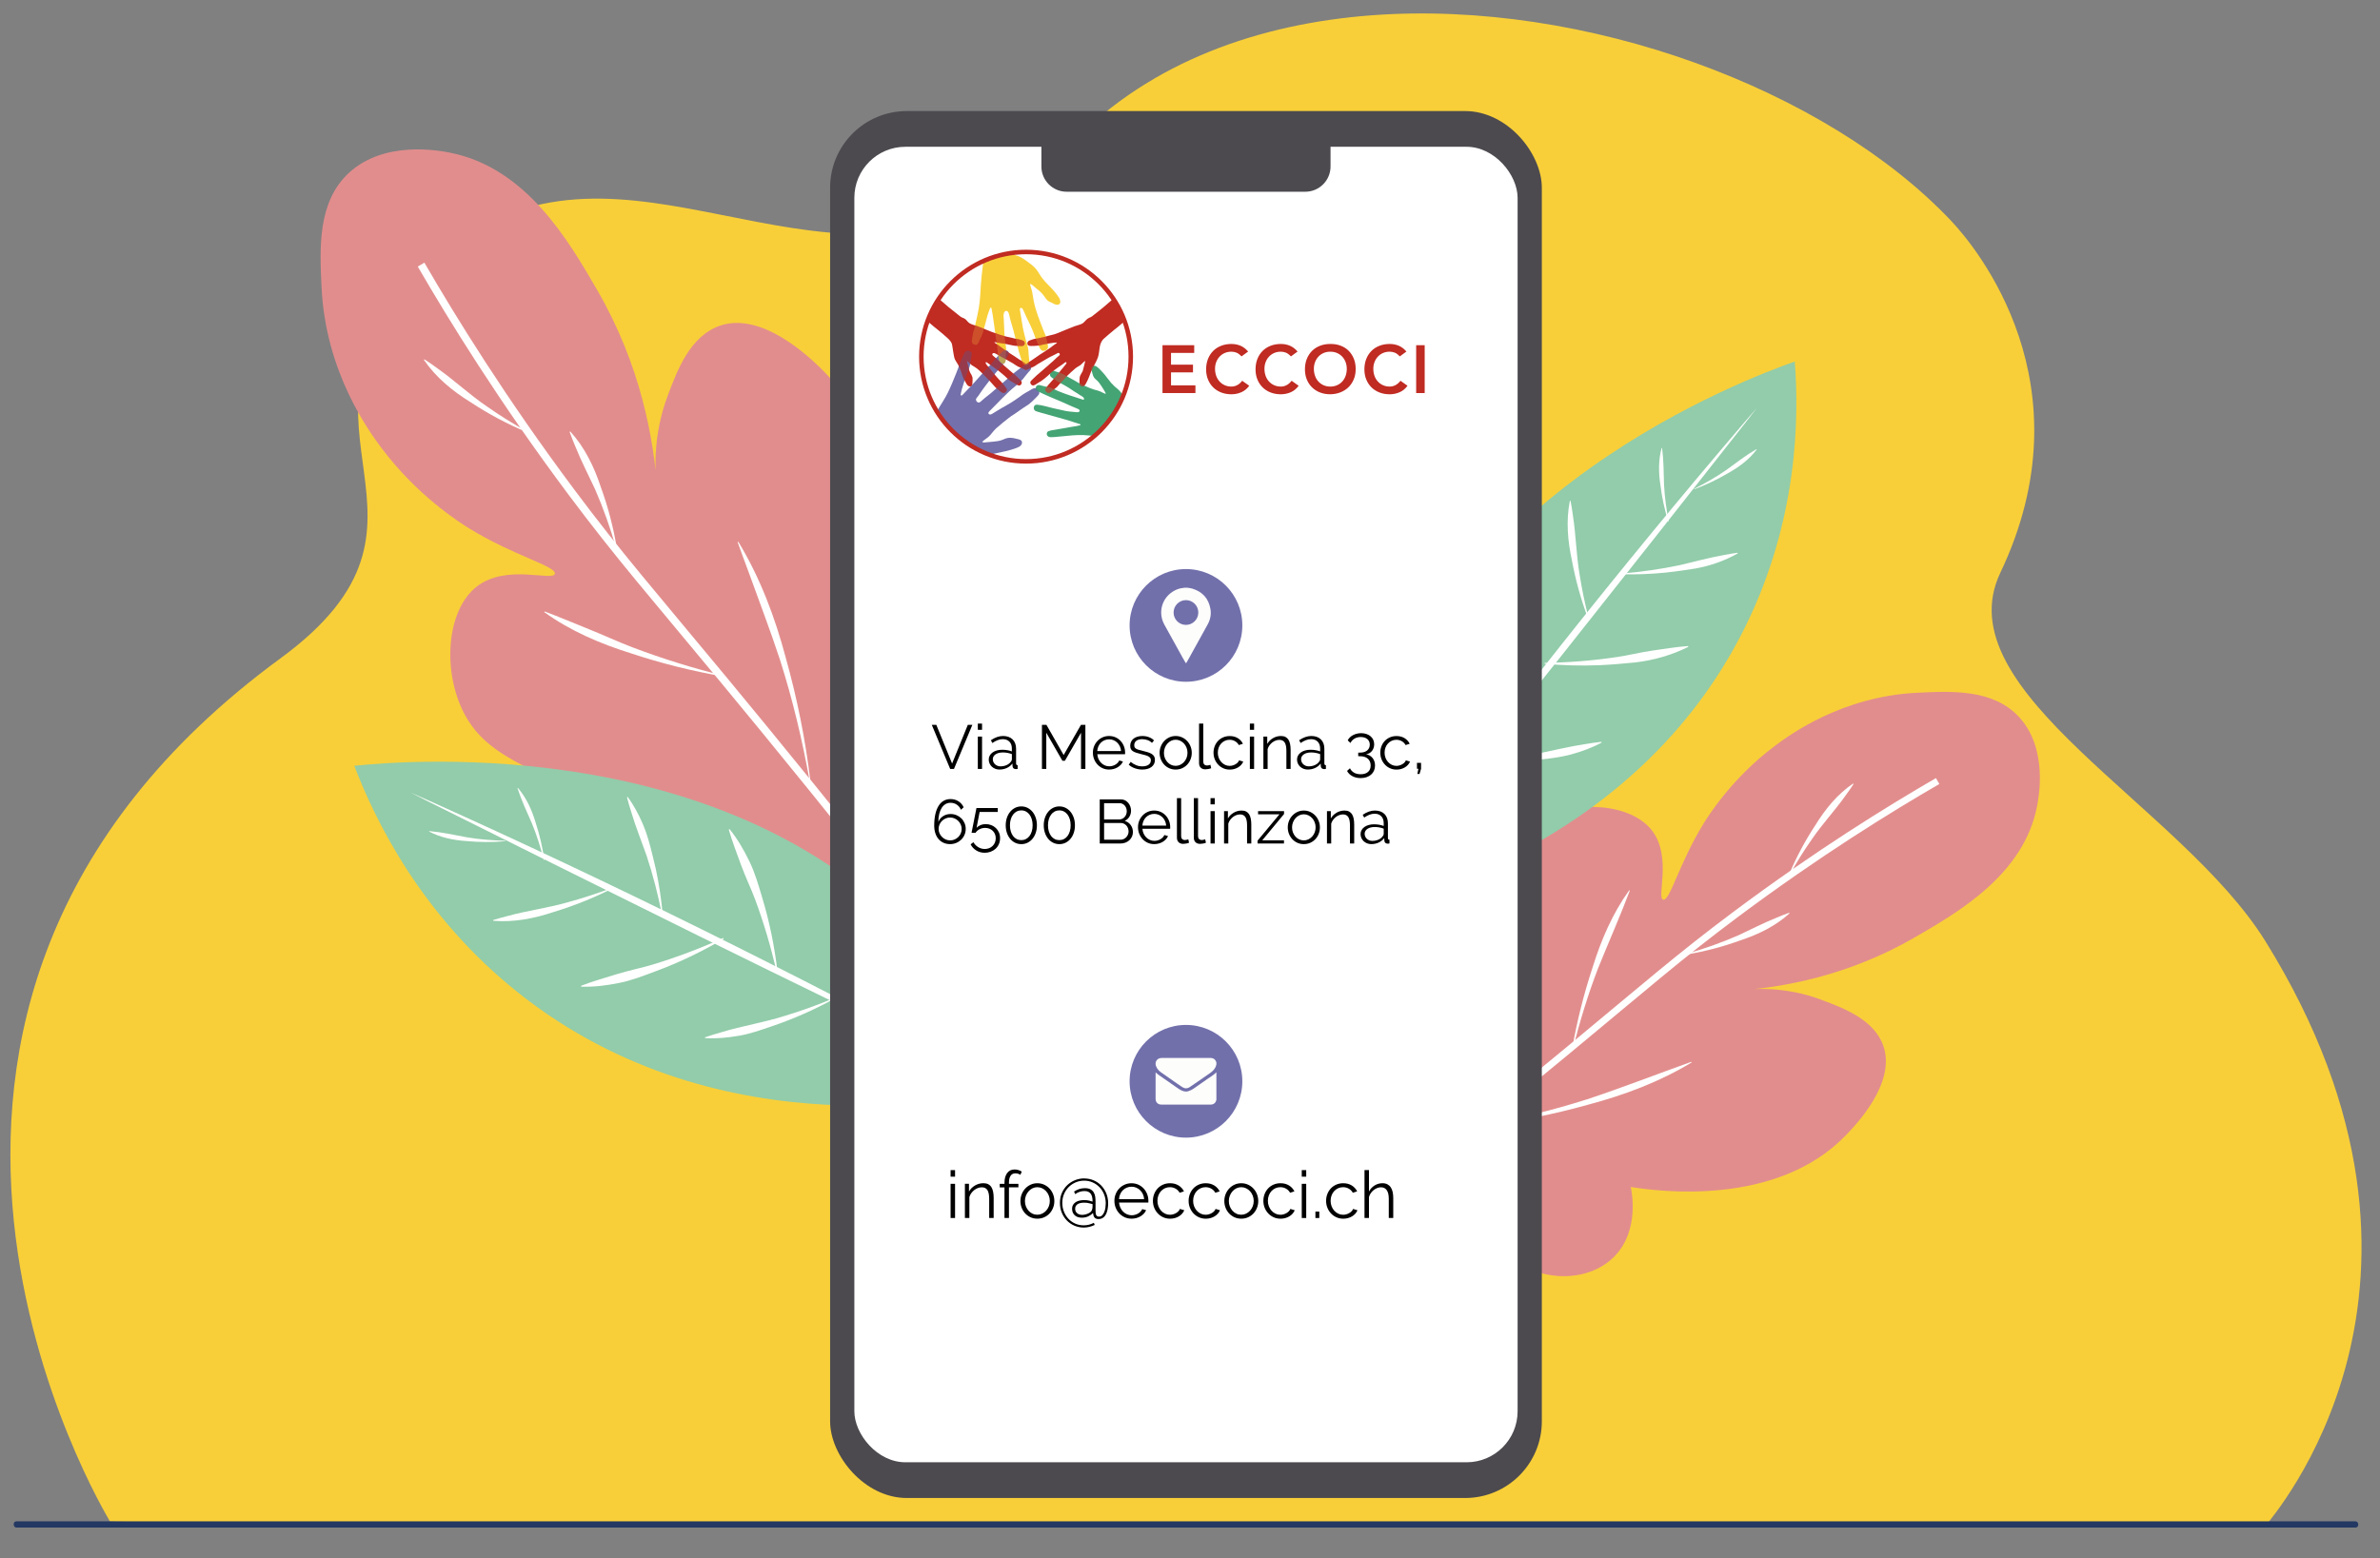 <svg xmlns="http://www.w3.org/2000/svg" xmlns:xlink="http://www.w3.org/1999/xlink" id="Livello_1" viewBox="0 0 1614.61 1057.31"><rect x="0" y="0" width="1614.61" height="1057.31" fill="#808080" stroke="none"/><defs><style>.cls-1{fill:#e5943c;}.cls-1,.cls-2,.cls-3,.cls-4,.cls-5,.cls-6,.cls-7,.cls-8,.cls-9,.cls-10,.cls-11,.cls-12,.cls-13,.cls-14,.cls-15,.cls-16,.cls-17,.cls-18{stroke-width:0px;}.cls-1,.cls-3,.cls-7,.cls-8,.cls-11,.cls-13,.cls-14{fill-rule:evenodd;}.cls-2,.cls-13{fill:#f8cf39;}.cls-3{fill:#44a474;}.cls-19{stroke-width:5.2px;}.cls-19,.cls-6,.cls-20{fill:none;}.cls-19,.cls-20{stroke:#fff;stroke-miterlimit:10;}.cls-4{fill:#233862;}.cls-5{fill:#e28d8d;}.cls-21{clip-path:url(#clippath);}.cls-20{stroke-width:4.62px;}.cls-7{fill:#4b589c;}.cls-8{fill:#69b082;}.cls-9,.cls-11{fill:#c02b22;}.cls-10{fill:#fdfdfc;}.cls-22{clip-path:url(#clippath-1);}.cls-23{clip-path:url(#clippath-4);}.cls-24{clip-path:url(#clippath-3);}.cls-25{clip-path:url(#clippath-2);}.cls-26{clip-path:url(#clippath-7);}.cls-27{clip-path:url(#clippath-8);}.cls-28{clip-path:url(#clippath-6);}.cls-29{clip-path:url(#clippath-5);}.cls-30{clip-path:url(#clippath-9);}.cls-12{fill:#000;}.cls-31{clip-path:url(#clippath-20);}.cls-32{clip-path:url(#clippath-14);}.cls-33{clip-path:url(#clippath-13);}.cls-34{clip-path:url(#clippath-12);}.cls-35{clip-path:url(#clippath-10);}.cls-36{clip-path:url(#clippath-15);}.cls-37{clip-path:url(#clippath-17);}.cls-38{clip-path:url(#clippath-16);}.cls-39{clip-path:url(#clippath-19);}.cls-40{clip-path:url(#clippath-11);}.cls-41{clip-path:url(#clippath-18);}.cls-14{fill:#7370ab;}.cls-15{fill:#92ccaa;}.cls-42{opacity:.35;}.cls-43{opacity:.35;}.cls-16{fill:#4c4a4f;}.cls-17{fill:#fff;}.cls-18{fill:#7270ab;}</style><clipPath id="clippath"><rect class="cls-6" x="603.99" y="153.99" width="185.1" height="210.42"></rect></clipPath><clipPath id="clippath-1"><rect class="cls-6" x="709.1" y="262.49" width="6.15" height="4.22"></rect></clipPath><clipPath id="clippath-2"><rect class="cls-6" x="714.89" y="252.82" width="8.88" height="7.14"></rect></clipPath><clipPath id="clippath-3"><rect class="cls-6" x="659.25" y="220.81" width="8.2" height="13.24"></rect></clipPath><clipPath id="clippath-4"><rect class="cls-6" x="675.2" y="226.13" width="6.94" height="7.22"></rect></clipPath><clipPath id="clippath-5"><rect class="cls-6" x="676.27" y="233.53" width="6.38" height="10.18"></rect></clipPath><clipPath id="clippath-6"><rect class="cls-6" x="688.97" y="229.79" width="6.23" height="5.03"></rect></clipPath><clipPath id="clippath-7"><rect class="cls-6" x="702.63" y="228.36" width="8.08" height="6.15"></rect></clipPath><clipPath id="clippath-8"><rect class="cls-6" x="650.47" y="237.97" width="8.8" height="20.17"></rect></clipPath><clipPath id="clippath-9"><rect class="cls-6" x="666.49" y="248.9" width="8.18" height="9.39"></rect></clipPath><clipPath id="clippath-10"><rect class="cls-6" x="676.05" y="260.03" width="7.04" height="6.64"></rect></clipPath><clipPath id="clippath-11"><rect class="cls-6" x="683.62" y="253.49" width="9.16" height="7.63"></rect></clipPath><clipPath id="clippath-12"><rect class="cls-6" x="671.86" y="243.04" width="8.46" height="8.22"></rect></clipPath><clipPath id="clippath-13"><rect class="cls-6" x="677.24" y="237.74" width="7.13" height="9.2"></rect></clipPath><clipPath id="clippath-14"><rect class="cls-6" x="702.62" y="263.42" width="2.37" height="2.55"></rect></clipPath><clipPath id="clippath-15"><rect class="cls-6" x="732.39" y="260.14" width="3.3" height="2.16"></rect></clipPath><clipPath id="clippath-16"><rect class="cls-6" x="740.3" y="248.17" width="1.84" height="3.29"></rect></clipPath><clipPath id="clippath-17"><rect class="cls-6" x="693.15" y="244.91" width="5.08" height="2.81"></rect></clipPath><clipPath id="clippath-18"><rect class="cls-6" x="692.6" y="246.88" width="6.92" height="3.99"></rect></clipPath><clipPath id="clippath-19"><rect class="cls-6" x="658.52" y="261.15" width="1.01" height="1.07"></rect></clipPath><clipPath id="clippath-20"><rect class="cls-6" x="712.45" y="251.59" width="2.29" height="1.98"></rect></clipPath></defs><path class="cls-2" d="M1537.82,1034.46c-93.96,0-1462.64.34-1463.43-2.11l-.13-.31s-.13-.3-.13-.45c-.52-1.23-210.88-345.32,116.15-584.86,127.96-93.73-8.01-155.6,93.74-259.94,116.94-119.9,244.56,12.74,374.59-41.63,22.98-9.6,46.03-25.05,69.11-48.75,53.52-54.92,126.96-80.33,202.78-86.03,145.29-10.86,308.8,50.22,393.18,139.49,16.99,17.98,94.24,110.99,33.34,238.84-38.45,80.72,122.62,157.82,179.85,249.99,145.52,234.36,2.27,392.7.95,395.76Z"></path><path class="cls-5" d="M977.41,687.47c11.57-35.46,11.47-44.93,24.15-72.46,14.14-30.69,22.61-48.44,42.27-58.87,25.42-13.49,62.68-11.12,76.98,7.55,13.64,17.8,2.81,45.71,7.55,46.79,4.48,1.03,10.82-24.67,27.17-51.32,3.75-6.11,19.75-31.38,48.3-52.83,10.49-7.88,45.86-33.73,96.61-36.23,23.99-1.18,51.9-2.55,69.44,16.6,19.62,21.44,13.24,54.38,12.08,60.38-8.96,46.24-53.09,71.76-83.02,89.06-44.9,25.96-89.43,34.13-122.27,36.23,12-1.74,34.17-3.23,58.87,6.04,15.55,5.84,36.19,13.58,42.27,31.7,8.44,25.18-19.13,53.63-25.66,60.38-47.1,48.68-127.09,37.97-145.83,35,.52,2.26,6.25,29.23-10.9,46.94-16.93,17.49-49.43,19-73.77-.84-7.17-8.08-18.71-19.53-35.17-29.79-24.67-15.37-34.49-10.83-40.76-21.13-12.22-20.11,7.87-40.19,31.7-113.21Z"></path><path class="cls-20" d="M914.65,833.04c63.36-49.83,114.32-91.47,149.63-120.71,52.46-43.43,74.73-63.09,113.17-91.79,55.82-41.69,104.4-71.61,137.06-90.53"></path><path class="cls-17" d="M1213.7,593.4c4.93-11.67,10.91-22.93,17.91-33.52,6.68-10.85,14.9-20.92,25.52-28.16,0,0,.33.32.33.32-1.73,2.72-3.58,5.28-5.44,7.82-7.21,10.27-15.87,19.36-22.9,29.75-5.44,7.72-10.4,15.72-15,23.98,0,0-.42-.2-.42-.2h0Z"></path><path class="cls-17" d="M1066.52,711.94c3.28-18.91,8-37.57,14.02-55.81,5.73-18.38,13.42-36.28,24.72-51.97,0,0,.41.22.41.22-6.63,17.62-14.64,35.56-21.64,52.99-6.84,17.83-12.4,36.13-17.05,54.67,0,0-.45-.1-.45-.1h0Z"></path><path class="cls-17" d="M1143.88,647.32c12.12-3.41,23.96-7.61,35.48-12.65,8.53-3.95,16.82-8.3,25.56-11.8,2.9-1.22,5.82-2.43,8.87-3.48l.24.4c-9.5,8.65-21.19,14.32-33.3,18.31-11.92,4.35-24.25,7.57-36.75,9.67,0,0-.1-.45-.1-.45h0Z"></path><path class="cls-17" d="M1003.46,763.9c24.74-4.36,49.2-10.28,73.13-17.88,23.47-7.77,47.56-17.14,70.82-25.48,0,0,.2.42.2.42-21.65,13.14-45.55,22.11-69.96,28.6-24.29,6.83-49.1,11.72-74.12,14.8,0,0-.07-.46-.07-.46h0Z"></path><path class="cls-5" d="M463.15,559.49c-39.97-13.04-50.64-12.93-81.66-27.22-34.6-15.93-54.59-25.49-66.35-47.64-15.21-28.65-12.53-70.64,8.51-86.77,20.06-15.38,51.51-3.17,52.74-8.51,1.16-5.04-27.81-12.19-57.84-30.62-6.89-4.23-35.36-22.26-59.55-54.44-8.88-11.82-38.02-51.69-40.83-108.88-1.33-27.04-2.88-58.5,18.71-78.26,24.16-22.11,61.29-14.92,68.05-13.61,52.12,10.09,80.87,59.84,100.38,93.57,29.26,50.61,38.46,100.8,40.83,137.81-1.96-13.52-3.64-38.52,6.81-66.35,6.58-17.53,15.31-40.79,35.73-47.64,28.38-9.51,60.45,21.57,68.05,28.92,54.86,53.09,42.79,143.24,39.45,164.36,2.55-.58,32.94-7.05,52.91,12.28,19.71,19.08,21.41,55.72-.94,83.14-9.11,8.09-22.01,21.08-33.57,39.64-17.32,27.81-12.21,38.88-23.82,45.94-22.66,13.77-45.3-8.87-127.6-35.73Z"></path><path class="cls-19" d="M627.21,630.23c-56.16-71.41-103.1-128.85-136.05-168.65-48.95-59.13-71.1-84.23-103.46-127.55-46.99-62.91-80.71-117.66-102.04-154.47"></path><path class="cls-17" d="M357.12,293.17c-13.16-5.55-25.84-12.3-37.77-20.18-12.23-7.54-23.58-16.8-31.74-28.76,0,0,.36-.37.36-.37,3.06,1.95,5.95,4.03,8.81,6.13,11.57,8.12,21.82,17.89,33.53,25.81,8.7,6.13,17.72,11.72,27.03,16.91,0,0-.23.47-.23.47h0Z"></path><path class="cls-17" d="M490.73,459.06c-21.3-3.72-42.38-8.95-62.9-15.8-20.71-6.45-40.89-15.13-58.57-27.86,0,0,.25-.46.25-.46,8.77,3.26,21.22,8.49,30.01,12.03,9.96,4,19.69,8.54,29.72,12.37,10.05,3.82,20.22,7.31,30.49,10.51,10.27,3.23,20.67,6.07,31.13,8.71l-.11.51h0Z"></path><path class="cls-17" d="M417.9,371.87c-3.84-13.66-8.58-27-14.25-39.99-4.46-9.61-9.35-18.96-13.29-28.81-1.37-3.27-2.74-6.56-3.92-9.99l.45-.27c9.75,10.71,16.14,23.88,20.64,37.53,4.91,13.43,8.54,27.34,10.9,41.42,0,0-.51.11-.51.11h0Z"></path><path class="cls-17" d="M549.29,530.13c-4.98-27.87-11.55-55.46-20.15-82.42-6.3-19.27-14.51-40.75-21.39-59.84-2.45-6.64-4.95-13.26-7.33-19.98l.47-.22c14.81,24.41,24.92,51.33,32.23,78.85,7.66,27.38,13.27,55.33,16.68,83.54,0,0-.51.08-.51.08h0Z"></path><path class="cls-15" d="M922.13,618.26c-2.78-39.01,1.66-71.93,8.25-98.28,46.55-185.96,255.17-263.31,287.23-274.66,2.83,37.45,2.49,106.95-33.74,180.24-74.98,151.71-238.56,187.95-261.75,192.69Z"></path><path class="cls-17" d="M937.79,596.01c78.28-105.61,160.37-209.79,245.84-309.69l8.35-9.65-7.81,10.09c-78.46,99.69-166.07,211.14-246.38,309.25h0Z"></path><path class="cls-17" d="M1131.8,353.98c-2.55-8.04-4.3-16.33-5.35-24.71-1.29-8.38-1.45-17.03.81-25.27,0,0,.31.02.31.02,1.09,8.41,1.08,16.62,1.33,25.03.45,8.35,1.59,16.64,3.21,24.86,0,0-.3.08-.3.08h0Z"></path><path class="cls-17" d="M1077.18,419.29c-4.68-12.64-8.32-25.71-10.78-38.98-2.87-13.26-4.07-27.02-1.4-40.42,0,0,.48,0,.48,0,.68,3.36,1.15,6.69,1.61,10.01,2.07,13.2,2.23,26.57,4.5,39.74,1.53,9.93,3.59,19.75,6.05,29.51,0,0-.46.14-.46.14h0Z"></path><path class="cls-17" d="M1025.35,484.83c-5.29-15.61-9.22-31.72-11.65-48.04-1.24-8.18-2.64-16.4-2.54-24.7.07-8.31.73-16.62,2.71-24.73,0,0,.59.02.59.02.68,4.13,1.12,8.22,1.53,12.29.8,8.13,1.55,16.2,1.79,24.36.18,8.15.89,16.27,1.92,24.36,1.44,12.2,3.56,24.27,6.22,36.28,0,0-.57.16-.57.16h0Z"></path><path class="cls-17" d="M972.87,551.5c-4.9-13.82-8.63-28.1-11.05-42.58-2.88-14.47-3.89-29.47-.69-43.98,0,0,.52.01.52.01.67,3.66,1.13,7.29,1.56,10.91,2,14.39,1.88,28.93,4.1,43.29,1.47,10.83,3.54,21.54,6.06,32.19,0,0-.5.15-.5.15h0Z"></path><path class="cls-17" d="M1149.37,331.69c7.49-3.75,14.75-7.92,21.63-12.67,6.81-4.94,13.29-9.98,20.61-14.26,0,0,.2.23.2.23-5.14,6.84-12.08,11.99-19.5,16.1-7.28,4.29-14.91,7.98-22.82,10.88,0,0-.12-.28-.12-.28h0Z"></path><path class="cls-17" d="M1099.83,389.22c13.36-1.09,26.61-2.96,39.72-5.71,9.75-2.27,19.35-4.96,29.22-6.72,3.29-.64,6.6-1.27,9.99-1.71l.16.45c-8.87,5.03-18.63,8.44-28.65,10.24-6.69,1.07-13.38,2.07-20.11,2.78-10.07,1-20.21,1.41-30.31,1.15,0,0-.01-.48-.01-.48h0Z"></path><path class="cls-17" d="M1047.91,449.84c16.38-.25,32.67-1.54,48.86-3.95,4.03-.59,8.03-1.39,12.01-2.21,7.99-1.66,16.01-2.81,24.11-3.92,4.06-.55,8.14-1.08,12.31-1.37l.16.57c-11.16,5.56-23.31,9.06-35.67,10.53-8.24.82-16.48,1.55-24.75,1.92-12.35.47-24.77.17-37.06-.97,0,0,.02-.59.02-.59h0Z"></path><path class="cls-17" d="M1000.17,516.19c14.56-.71,29.02-2.3,43.36-4.87,10.67-2.15,21.19-4.8,31.97-6.39,3.6-.59,7.21-1.17,10.92-1.54l.16.5c-6.52,3.57-13.51,6.05-20.63,8.04-10.69,2.83-21.82,3.56-32.79,4.6-10.98.76-22.02.85-32.99.2,0,0,0-.52,0-.52h0Z"></path><path class="cls-15" d="M683.71,738.93c-14.71-37.9-33.51-66.87-51.41-88.7-126.34-154.11-356.77-134.14-391.94-130.58,13.97,36.46,45.16,101.62,111.76,154.42,137.85,109.29,307.69,70.7,331.59,64.86Z"></path><path class="cls-17" d="M659.11,724.97c-119.03-56.53-250.91-122.4-368.91-181.23,0,0-11.82-6.02-11.82-6.02l12.13,5.36c124.71,55.94,248.12,117.39,368.6,181.88h0Z"></path><path class="cls-17" d="M368.96,583.72c-2.13-8.44-4.74-16.74-8.03-24.79-3.5-8.01-7.16-15.72-9.87-24.11,0,0,.28-.16.28-.16,5.79,6.74,9.47,14.95,11.99,23.39,2.73,8.34,4.77,16.92,5.94,25.6l-.31.06h0Z"></path><path class="cls-17" d="M449.12,620.86c-2.67-13.68-6.15-27.14-10.51-40.36-3.47-9.81-7.38-19.41-10.34-29.41-1.05-3.32-2.08-6.67-2.93-10.12l.45-.21c4.24,5.7,7.52,11.98,10.34,18.46,4.1,9.74,6.3,20.16,8.76,30.4,2.21,10.28,3.8,20.71,4.71,31.18,0,0-.49.07-.49.07h0Z"></path><path class="cls-17" d="M526.83,659.46c-3.76-16.61-8.55-32.91-14.46-48.86-1.46-3.97-3.13-7.87-4.82-11.75-3.39-7.78-6.29-15.69-9.13-23.69-1.42-4.01-2.83-8.05-4.02-12.23l.55-.29c5.46,6.75,9.78,14.26,13.53,22.04,3.78,7.76,6.11,16.11,8.58,24.34,2.49,8.22,4.59,16.56,6.33,24.96,1.67,8.41,3.11,16.86,4.05,25.36l-.61.1h0Z"></path><path class="cls-17" d="M605.84,698.8c-3.12-14.83-7.15-29.41-12.15-43.7-3.96-10.6-8.43-20.95-11.83-31.76-1.2-3.59-2.39-7.21-3.38-10.95l.49-.24c4.74,6.1,8.44,12.87,11.65,19.85,4.67,10.51,7.25,21.81,10.12,32.89,2.59,11.14,4.5,22.46,5.64,33.83,0,0-.54.08-.54.08h0Z"></path><path class="cls-17" d="M342.87,570.84c-8.73.79-17.54.71-26.28-.09-8.79-.57-17.61-2.33-25.47-6.47,0,0,.09-.31.09-.31,8.78.77,17.11,2.62,25.71,4.25,8.57,1.41,17.25,2.11,25.95,2.3,0,0,.01.32.01.32h0Z"></path><path class="cls-17" d="M415.18,603.04c-12.52,6.3-25.6,11.58-39.02,15.66-13.36,4.51-27.44,7.34-41.59,6.14,0,0-.05-.49-.05-.49,3.39-1.09,6.77-1.97,10.15-2.83,13.39-3.68,27.19-5.39,40.53-9.26,10.09-2.73,19.99-6,29.79-9.68,0,0,.2.46.2.46h0Z"></path><path class="cls-17" d="M490.98,637.04c-14.75,8.71-30.3,16.16-46.38,22.12-8.05,3.01-16.12,6.19-24.58,7.86-8.47,1.71-17.07,2.81-25.74,2.53,0,0-.1-.61-.1-.61,4.06-1.58,8.12-2.89,12.18-4.18,8.1-2.56,16.15-5.03,24.4-7.03,8.25-1.92,16.36-4.38,24.37-7.16,12.1-4.07,23.92-8.81,35.58-14.08,0,0,.29.55.29.55h0Z"></path><path class="cls-17" d="M565.26,678.14c-13.38,7.31-27.42,13.49-41.88,18.36-7.24,2.46-14.5,5.08-22.07,6.35-7.58,1.3-15.25,2.07-22.96,1.61,0,0-.07-.54-.07-.54,3.65-1.3,7.3-2.36,10.94-3.4,14.44-4.43,29.39-6.69,43.76-11.34,10.87-3.29,21.53-7.18,32.04-11.53,0,0,.24.49.24.49h0Z"></path><rect class="cls-16" x="563.15" y="75.36" width="482.84" height="941.17" rx="52.04" ry="52.04"></rect><rect class="cls-17" x="579.6" y="99.61" width="449.95" height="892.68" rx="34.62" ry="34.62"></rect><path class="cls-16" d="M706.5,84.2h196.15v28.78c0,9.45-7.67,17.13-17.13,17.13h-161.9c-9.45,0-17.13-7.67-17.13-17.13v-28.78h0Z"></path><g class="cls-21"><path class="cls-14" d="M704.73,265.36c-.11-.2-.25-.4-.38-.58-.27-.37-.56-.73-.92-1-.63-.47-1.38-.51-2.11-.27-1.12.37-2.2,1.13-3.22,1.71-.72.4-1.47.77-2.17,1.22l-1.98,1.22-2.48,1.81-3.04,2.11-2.8,1.82-3.03,1.77s-2.98,1.68-3.01,1.69c-2.11,1.19-4.15,2.56-6.24,3.81-.6.36-1.25.74-1.98.58-.34-.07-.65-.29-.78-.62-.24-.6.18-1.08.57-1.49,2.89-3,5.84-5.97,8.78-8.92,2.92-2.93,5.89-5.81,9.13-8.39,1.82-1.45,3.51-3.04,5.05-4.79l1.08-1.43,1.5-1.84,1.01-1.21s.98-1.04,1.05-1.12c1.14-1.21.97-3.31-.49-4.2-1.45-.88-2.65-.02-3.83.8l-6.11,4.73s-1.32,1.17-1.38,1.22c-4.95,4.4-10.02,8.67-14.99,13.04l-4.02,3.18-2.52,2.21-.71.52-.35.16-.36.07-.38-.07-.46-.18-.41-.34-.21-.24-.24-.41-.18-.5-.03-.42s.12-.32.12-.32c.27-.71,1.02-1.41,1.46-2.02.85-1.2,1.65-2.44,2.5-3.65,3.04-4.3,6.39-8.36,9.68-12.46l4.17-4.66,1.63-3.2,2.38-3.55.26-.71s.07-.75.07-.77c.06-.66-.61-1.39-1.15-1.64-.51-.24-1.08-.3-1.65-.32-.12,0-.24,0-.35.03-.12.04-.22.14-.32.23-.94.89-1.89,1.77-2.83,2.65l-2.84,2.89-2.18,2.74-1.25,1.47-1.68,1.58-1.78,2.22c-4.14,4.22-7.79,8.87-12.04,12.98l-3.3,3.48-.34.29-.16.08-.26.03-.25-.06-.11-.05-.12-.21-.03-.16.02-.33.65-2.94,1.76-5.77,1.18-3.43c.14-.36.27-.72.41-1.08.29-.76.57-1.51.86-2.27.25-.66.5-1.32.75-1.98.4-1.05.69-2.13.9-3.23.09-.47.18-.93.27-1.4l.25-2.08.43-1.8.1-1.44-.17-.85-.71-.81-.93-.42s-1.26-.08-1.28-.08c-.99-.06-1.87,1.42-2.22,2.13-2.05,4.17-3.46,8.6-5.19,12.89-1.87,4.64-3.74,9.3-5.95,13.79-1.66,3.39-3.9,6.62-5.82,9.88-.42.71-.84,1.42-1.26,2.13l-.6,1.07,4.34,6.42,6.57,7.08,13.15,9.31,8.22,5.37h6.08c5.47-1.2,11.05-2.13,16.29-4.17,1.1-.43,2.21-.92,2.95-1.9.35-.46.55-1,.57-1.58.04-1.84-1.69-2.16-3.05-2.49-.85-.2-1.69-.43-2.55-.59-1.68-.3-3.43-.39-5.08.1-1,.3-1.94.79-2.92,1.16-1.87.7-3.87.91-5.86,1.11-1.99.2-3.99.38-5.99.54-.57.05-1.28.02-1.53-.5,1.76-1.64,4.03-2.79,5.57-4.65l2.09-2.55,1.58-1.71,4.87-4.14,3.89-3.07,1.79-1.35,2.07-1.32,4.1-2.86,1.88-1.29,3.51-2.29,1.56-1.28,1.19-1.07c1.38-1.41,2.93-2.76,4.15-4.31.41-.52.58-1.16.4-1.8-.06-.22-.16-.44-.28-.64"></path><path class="cls-3" d="M760.55,266.43c-1.26-1.72-2.96-2.99-4.58-4.38l-1.17-1.25-.97-.95-2.5-3.14s-1.68-2.21-1.69-2.22c-.76-1-1.69-1.91-2.54-2.84-.87-.95-1.77-1.88-2.8-2.65-.83-.62-1.88-1.13-2.89-.63-.82.41-1.22,1.34-1.08,2.22.08.52.26,1.02.41,1.53.29.97.49,1.97.86,2.92.27.69.69,1.29,1.18,1.85.26.3.56.55.87.8,1.51,1.21,2.51,2.68,3.53,4.24.91,1.46,1.88,2.89,2.7,4.4.26.48.51,1.1-.24.83-.53-.19-1.04-.45-1.55-.7-1.04-.52-2.07-1.08-3.2-1.37-1.88-.48-3.76-.98-5.54-1.75-1.02-.44-2.04-.88-3.06-1.32l-3.47-1.65-1.55-.78-1.63-.98-3.39-1.87-1.54-.86-2.8-1.66-1.44-.65-1.16-.47-3.83-1.26s-.79-.2-.8-.21c-.48-.13-1.02.24-1.33.56-.42.43-.79.94-.96,1.52-.4,1.34.63,2.19,1.64,2.84.93.61,1.83,1.28,2.77,1.87l1.52.96,2.11,1.11s2.5,1.39,2.5,1.39c2.79,1.55,5.29,3.54,8.06,5.12.58.33,1.08.77,1.66,1.11.73.43,1.5.8,2.14,1.36.41.35,1.23,1.69.12,1.74-.18,0-.35-.05-.52-.1-5.36-1.73-10.72-3.37-15.94-5.49-.42-.17-.84-.34-1.25-.52l-1.2-.6-1.37-.6-1.41-.57-.91-.32-1.33-.36-1.37-.27-1.79-.41c-.81-.2-1.61-.46-2.42-.63-.88-.19-1.78,0-2.33.75-.41.57-.57,1.34-.37,2.02.12.4.36.75.7,1,.05.04.11.07.16.11l.97.54c2.52,1.23,5.08,2.38,7.65,3.5,2.59,1.12,5.19,2.21,7.78,3.31,2.59,1.1,5.18,2.22,7.74,3.41,1.21.56,2.47.97,3.67,1.54.49.23,1.18.68,1.09,1.3-.07.48-.55.77-1,.86-.39.08-.79.05-1.19.02-1.55-.13-3.11-.24-4.65-.43l-2.51-.36s-8.99-1.99-8.99-1.99c-1.16-.32-8.12-2.22-10.44-2.29-.48-.02-.98,0-1.39.26-1.08.67-1.27,2.3-.58,3.31.47.68,1.23.88,1.98,1.13.94.32,1.9.57,2.86.84,5.46,1.52,10.92,3.02,16.36,4.58,2.06.59,4.11,1.22,6.12,1.94l3.55,1.1.3.12.08.06.08.13.04.16v.05s-.06.09-.06.09l-.07.06-.21.09-2.25.55-4.61.75s-12.25,2.08-12.93,2.24c-.64.15-1.21.34-1.82.58-.7.29-1.04,1.13-.99,1.86.04.65.4,1.28.94,1.66.55.38,1.22.47,1.87.48.72,0,1.44-.04,2.15-.08,1.62-.09,3.24-.27,4.85-.44,4.96-.52,10.09-1.07,15.08-.91l7.58.57,6.18-6.18,9.62-12.64,3.68-6.5c0-.4.08-.89,0-1.27-.14-.63-.64-1.38-.97-1.94-.17-.29-.36-.57-.56-.84"></path><path class="cls-13" d="M719.08,203.33c-.18-.53-.43-1.03-.69-1.43-.86-1.34-1.82-2.6-2.83-3.82-2.65-3.21-5.89-5.91-8.43-9.21-1.57-2.03-2.68-4.38-4.33-6.36-1.63-1.96-3.72-3.47-5.78-4.97-1.71-1.24-3.45-2.49-5.36-3.4-1.02-.48-2.08-.7-3.13-1.07-.82-.29-1.59-.95-2.52-.89l-9.84.56-6.38,3.32h-1.72l-1.34,2.55.08.18v1.04s-.82,7.04-.82,7.04l-.52,5.86c-.36,5.33-.52,10.7-1.39,15.98-1.12,6.78-3.01,13.39-4.46,20.09-.03.13-.06.27-.09.4-.23,1.09-.5,2.43.05,3.47.51.97,1.97,1.74,3.02,1.12.58-.34.97-.93,1.3-1.52,4.07-7.04,4.57-15.53,7.73-22.96.14-.32.44-.71.76-.55.17.09.22.3.26.49.28,1.44.54,2.89.78,4.34.87,5.21,1.39,10.55,2.31,15.77l.18,2.46.45,2.1.18,1.69.22,3.09s.64,3.66.64,3.66c.41,1.83.42,4.89,3.1,4.52,2.38-.33,1.71-4.1,1.74-5.76.15-1.09.42-2.24.39-3.34-.06-2.57-.68-5.09-.95-7.63-.32-3.05-.4-6.13-.51-9.19-.06-1.56-.12-3.12-.23-4.67-.1-1.39-.31-2.78.21-4.11.38-.99,1.32-1.63,2.31-.91.66.49.93,1.33,1.09,2.1,1.06,4.95,2.83,9.72,3.93,14.65l1.37,5.04.91,3.91.41,1.63c.47,1.47.95,2.94,1.42,4.41.54,1.67.92,4.48,3.04,4.7,1.36.14,2.15-.68,2.49-1.74.18-.55.19-1.14.1-1.72l-.12-.77-.31-3.53-.08-1.59-.19-1.57-.23-1.16c-.4-1.61-.82-3.19-1.34-4.76l-.88-3.39-.65-2.77-.57-2.6c-.69-3.94-1.3-7.88-1.94-11.83-.07-.42-.12-.89.26-1.19.25-.19.59-.21.88-.09.84.34,1.07,1.32,1.42,2.06,1.24,2.69,2.37,5.47,3.76,8.08l1.34,2.83,1.15,2.77,1.18,3.09.91,2.57.87,1.96c.77,1.57,1.53,4.23,2.9,5.32,1.25.99,3.8.13,4.25-1.41.43-1.49-.46-4.39-.83-5.9l-.34-1.38-.48-1.66-1.45-3.52c-2.5-6.56-5.25-13.06-6.54-19.99-.34-1.81-.57-3.63-.91-5.44-.35-1.91-1.12-3.7-1.53-5.56.25-.09.46-.02.73.04l1.04.73c1.12.94,2.2,1.99,3.36,2.85,1.68,1.23,3.16,2.73,4.38,4.41.66.92,1.26,1.9,2.05,2.71.89.91,2.04,1.4,3.2,1.89,1.29.61,2.82,1.69,4.3,1.3,1.7-.46,1.72-2.01,1.26-3.38"></path><path class="cls-11" d="M697.59,248.36c-.05-.09-.14-.16-.22-.22-.66-.53-1.33-1.06-1.99-1.6l-2.13-1.56-1.97-1.16c-.54-.31-1.07-.7-1.57-1.08-.57-.43-1.18-.83-1.79-1.2-1.34-.82-2.66-1.66-3.96-2.54-2.51-1.68-4.95-3.44-7.37-5.24-.16-.12-1.42-.96-1.85-1.21-.14-.08-.3-.6.79-.26.1.03.82.19.86.2.45.02.92.08,1.37.13,1.12.12,2.22.29,3.33.51,2.14.43,4.25,1,6.4,1.36l1.31.19s1.52.07,1.53.07c.88.04,1.78.04,2.67.07,1.39.04,2.57-.95,2.11-2.44-.28-.89-1.04-1.23-1.85-1.49-1.66-.53-3.29-1.01-5.02-1.2l-1.22-.31s-3.52-.78-3.52-.79c-7.23-1.61-13.82-4.7-20.68-7.34-1.69-.65-3.51-.94-5.07-1.91-1.13-.7-1.8-1.88-2.8-2.72-1.03-.86-2.44-1.02-3.47-1.87l-8.04-6.41-7.08-6.12-6.24,11.62v4.9l3.7,3.13,2.42,1.92,3.52,2.94c.89.75,2.31,2.01,3.16,2.8.82.76,1.63,1.55,2.23,2.51.67,1.07.86,2.2,1.02,3.43l.32,2.13.51,3.04.32,1.61c.08.39.18.77.31,1.14.13.38.3.75.52,1.1l1.83,3.01.61,1.3s.52,1,.52,1.01c.91,1.76,1.29,3.81,2.04,5.64.76,1.89,1.69,3.71,2.77,5.43.72,1.16,2.69,2.22,3.54.44.13-.26.19-.55.21-.83.07-.87.12-1.75.14-2.62.02-.65.02-1.3-.13-1.94-.27-1.16-.99-2.12-1.55-3.15-.52-.95-.72-1.93-1-2.96,0,0-.94-3.77-.94-3.77-.06-.24-.08-.49-.11-.73-.02-.15.01-.27.05-.41l1.92,1.76.58.62.87.67s1.78,1.08,1.84,1.12c2.31,1.4,4.37,3.59,6.3,5.48,2.63,2.56,5.06,5.32,7.48,8.08l.99.91.81.68c.96.7,1.94,1.65,2.99,2.19.48.25,1.06.35,1.56.16.3-.11.55-.32.77-.54.31-.29.59-.62.74-1.02.34-.87-.24-1.46-.71-2.12l-1.85-2.41s-.97-1.16-.97-1.16c-3.25-3.34-6.22-6.92-9.09-10.58-.28-.34-.56-.68-.85-1.01-.28-.31-.54-.64-.72-1.02-.14-.29-.22-.94.25-1,.07,0,.14.02.2.05.36.17.68.43,1.01.66l1.18.89,2.46,1.68,2.78,2.03,1.52,1.21,1.6,1.31,1.91,1.64.8.79.94.83.98.82.65.49.97.63,1.03.57s2.18,1.33,2.18,1.33c.9.63,1.88,1.34,2.99.68.68-.41.94-1.09.92-1.8-.01-.37-.16-.73-.4-1.02l-.64-.69s-3.62-3.51-3.63-3.51c-.39-.38-.85-.7-1.26-1.04-2.36-1.95-4.66-3.96-6.95-5.99-1.66-1.47-3.31-2.96-4.92-4.48,0,0-1.65-1.41-1.65-1.41-.41-.35-.79-.98-.36-1.46.27-.31.72-.4,1.12-.33.4.06.77.26,1.12.46,3.92,2.13,7.81,4.27,11.64,6.52.79.46,1.51,1.03,2.29,1.51.87.53,1.83,1.09,2.81,1.35.24.07.49.14.71.25l2.22,1.06c.06.03.12.05.19.07.34.08.69.1,1.03.07,0,0,1.25-1.11,1.18-2.14,0-.12-.02-.25-.09-.37"></path><path class="cls-11" d="M755.54,202.5l-6.76,5.84s-7.92,6.31-8.05,6.42c-.5.4-1.22.61-1.79.87-1.4.65-2.33,1.65-3.34,2.79-.23.26-.46.52-.74.73-1.45,1.13-3.78,1.46-5.49,2.12l-3.99,1.54-8.57,3.52-1.56.53-4.39,1.1-2.13.63-3.58.8-1.2.3s-1.34.14-1.37.15c-1.27.14-2.69.72-3.89,1.14-.91.32-1.69.88-1.72,1.94-.04,1.44,1.12,1.88,2.34,1.86,1.79-.04,3.56-.03,5.33-.28l3.94-.88,2.31-.44,3.89-.6,1.93-.14h.17s.09.06.09.06v.12s-.01.09-.01.09l-.23.21-2.56,1.81c-.43.34-.87.67-1.3,1.01-.8.62-1.67,1.16-2.51,1.72-.1,0-.35.23-.44.3-.16.1-.31.21-.47.31-.3.2-.6.4-.9.6-2.11,1.33-4.24,2.69-6.24,4.16-.82.6-1.68,1.16-2.53,1.72-1.45.94-2.9,1.87-4.25,2.95-.39.31-.79.65-.98,1.11-.3.73.05,1.65.73,2.05.88.51,1.94.01,2.75-.41.52-.27,1.05-.5,1.57-.72.43-.18.87-.35,1.31-.53,1.47-.61,2.59-1.74,3.99-2.44.59-.35,1.19-.7,1.78-1.05,1.09-.64,2.17-1.28,3.26-1.92.4-.24.81-.47,1.21-.71.9-.55,1.9-.98,2.85-1.45.63-.31,1.25-.63,1.87-.95.59-.31,1.16-.67,1.77-.92.09-.04.19-.07.29-.09.4-.05.8.3.97.63.16.31.12.59-.06.87l-.38.39-1.68,1.43-2.38,2.26-1.68,1.44-2.34,2.12-.68.55-2.84,2.5c-2.48,2.02-4.84,4.13-7.08,6.43-.31.32-.62.66-.75,1.08-.2.65.11,1.37.59,1.85.19.19.41.35.66.45.67.25,1.43-.02,2.03-.4.93-.59,1.84-1.19,2.78-1.76l1.01-.56c3.43-2.23,6.14-5.31,9.39-7.74l2.79-2.03,2.5-1.71,1.13-.86s.62-.44.65-.46c.28-.2.71-.43.9.03.17.41-.11.87-.36,1.17l-1.31,1.58-.92,1.17-.87.98-1.39,1.81-1.41,1.77s-1.43,1.63-1.43,1.63c-2.07,2.35-4.26,4.53-6.1,7.08-.29.4-.59.84-.59,1.34,0,.7.58,1.25,1.13,1.68.28.21.57.42.91.48.64.12,1.24-.3,1.76-.7,1.41-1.08,2.79-2.16,4.13-3.31l1.84-2.09,3.25-3.49,1.03-1.19,1.02-1.01,2.33-2.21,3.12-2.76,1.21-.83,1.82-1.1.85-.64.65-.68,1.91-1.75h.01s.07.26.07.26l-.13.87-.94,3.76-.57,2.11c-.63,1.32-1.7,2.59-2,4.02-.09.44-.1.88-.1,1.33,0,1.55-.55,4.63,1.63,5,1.34.22,2.06-.93,2.65-1.91.78-1.31,1.41-2.71,1.98-4.12.93-2.3,1.7-4.64,2.84-6.85,1.15-2.24,2.49-4.4,3.32-6.79,1.54-4.42.35-9.45,4.18-12.87,2.27-2.03,4.61-3.97,6.95-5.92l2.45-1.94,3.69-3.11v-4.23l-6.55-12.03Z"></path><g class="cls-42"><g class="cls-22"><path class="cls-8" d="M711.3,266.7c-.06,0-.12-.01-.2-.03-.12-.02-.21-.06-.29-.1-.08-.04-.15-.08-.23-.12l-.22-.15-.36-.28-.39-.35-.28-.36-.13-.28c-.03-.06-.05-.14-.07-.23-.02-.1-.03-.18-.03-.26,0-.03,0-.07,0-.1,0-.05.01-.12.02-.18.01-.06.03-.12.04-.17.02-.06.04-.12.07-.17l.1-.21.21-.34.38-.52.28-.38.79.15,1.33.36.91.32,2.01.83-.87.69-1.31,1.02c-.1.08-.21.17-.33.26-.05.04-.11.08-.16.11-.05.04-.1.07-.16.11-.06.04-.12.07-.18.11-.05.03-.1.06-.15.08-.06.03-.11.05-.16.07-.15.06-.27.09-.37.1-.09.01-.18.02-.26.02"></path></g></g><g class="cls-42"><g class="cls-25"><path class="cls-8" d="M719.46,259.96s-.48-.26-.52-.28c-.28-.14-.55-.3-.82-.46-.55-.32-1.08-.65-1.61-1.01-.54-.36-1.08-.73-1.62-1.1,0,0,0,0,0,0l.89-1,1.44-1.64,1.32-1.66c1.01.38,2.02.75,2.99,1.21.78.37,1.5.83,2.24,1.27l-.62.61-1.03,1.19s-2.66,2.85-2.66,2.85"></path></g></g><g class="cls-42"><g class="cls-24"><polygon class="cls-1" points="661.86 234.05 660.94 233.88 659.93 233.28 659.41 232.41 659.25 231.37 659.5 229.52 660.29 225.2 660.95 223.4 661.53 220.81 662.81 221.26 667.45 223.07 666.9 225.34 666.33 227.07 665.54 228.87 664.65 230.57 664.02 232.2 663.34 233.3 662.82 233.8 661.86 234.05"></polygon></g></g><g class="cls-42"><g class="cls-23"><polygon class="cls-1" points="682.14 233.35 681.39 233.19 680.06 232.93 679.03 232.77 677.5 232.58 676.4 232.49 676.03 232.41 675.2 226.13 677.1 226.79 679.13 227.45 681.5 228.12 682.14 233.35"></polygon></g></g><g class="cls-42"><g class="cls-29"><path class="cls-1" d="M682.3,243.71l-1.77-.99-1.84-1.01s-1.54-.84-1.55-.85c0,0-.69-5.9-.74-6.37-.04-.32-.08-.64-.12-.96l.37.26,1.33.98,1.81,1.32s2.86,2.01,2.86,2.01c.04.03-.06.47-.07.54-.03.19-.05.39-.08.58-.05.39-.1.77-.14,1.16-.08.76-.08,1.52-.07,2.28,0,.35.01.7.02,1.04"></path></g></g><g class="cls-42"><g class="cls-28"><path class="cls-1" d="M692.88,234.82l-1.2-.02-1-.03-.43-.02-.39-1.68-.89-3.27.41.07.39.08.45.09.32.08.95.25.78.23.43.13c.25.08.49.16.73.24.18.06.37.12.54.21.21.1.29.13.48.27.23.17.42.38.55.66.09.19.15.42.17.63.05.39-.03.8-.16,1.13-.15.37-.46.64-.83.79-.3.12-.6.17-.9.18h-.4Z"></path></g></g><g class="cls-42"><g class="cls-26"><polygon class="cls-1" points="704.62 234.51 703.69 232.34 702.63 229.84 703.97 229.69 705.17 229.39 708.93 228.53 709.49 228.36 709.66 228.97 710.01 230.34 710.47 232.15 710.71 233.23 708.61 233.63 704.62 234.51"></polygon></g></g><g class="cls-42"><g class="cls-27"><path class="cls-7" d="M658.37,238.49c-.16-.12-.33-.21-.51-.29-.68-.29-1.47-.3-2.16-.02-1.23.5-1.78,1.83-2.26,2.97,0,0-1.89,4.55-1.89,4.55l-.74,1.96-.34.9.64,1.25.3.63s.27.65.27.66c.33.81.54,1.67.81,2.49.2.59.4,1.2.62,1.79.19.5.41.98.63,1.47l.43.92.19.37.94-2.74,1.94-5.12c-.08-.3-.15-.61-.22-.9l-.45-1.8c-.13-.54-.29-1.08-.4-1.62-.04-.18-.06-.36-.08-.54-.02-.18,0-.33.04-.5l1.9,1.74.2.2s.27-1.41.27-1.42c.15-.81.21-1.63.33-2.44.11-.78.37-1.54.42-2.33.02-.33.03-.66-.05-.98-.12-.49-.43-.91-.84-1.21"></path></g></g><g class="cls-42"><g class="cls-30"><polygon class="cls-7" points="671.33 249.95 670.5 248.9 666.49 253.42 668 254.9 669.02 255.93 670.4 257.37 670.79 257.79 671.25 258.29 674.67 254.02 673.05 252.07 672.36 251.23 671.33 249.95"></polygon></g></g><g class="cls-42"><g class="cls-35"><path class="cls-7" d="M682.29,262.89l-1.61-2.09-.28-.37-.34-.41-4,3.46.87.73,1.76,1.39.39.29.37.24.43.25.25.12c.12.05.33.11.46.13.06.01.13.02.21.03.08,0,.15,0,.21,0,.08-.01.16-.02.24-.03.04,0,.09-.02.14-.03.05-.02.1-.03.14-.05.05-.02.1-.04.15-.07.09-.05.16-.09.22-.14.1-.08.21-.17.32-.28.12-.11.22-.22.32-.33l.16-.19c.12-.15.22-.32.29-.5l.03-.08c.03-.09.06-.2.07-.32,0-.06.01-.11.01-.16,0-.05,0-.11-.01-.18-.01-.1-.04-.18-.06-.25-.03-.07-.06-.14-.09-.22-.04-.07-.07-.14-.11-.2-.05-.08-.1-.15-.15-.23l-.37-.51Z"></path></g></g><g class="cls-42"><g class="cls-40"><polygon class="cls-7" points="688.5 254.3 688.14 253.97 687.53 253.49 683.62 256.94 684.19 257.42 685.08 258.11 686.05 258.74 687.08 259.31 689.26 260.64 689.94 261.12 692.78 258.5 692.13 257.8 688.5 254.3"></polygon></g></g><path class="cls-11" d="M696.09,169.46c-40.08,0-72.57,32.49-72.57,72.57s32.49,72.57,72.57,72.57,72.57-32.49,72.57-72.57-32.49-72.57-72.57-72.57M696.09,311.54c-38.39,0-69.51-31.12-69.51-69.51s31.12-69.51,69.51-69.51,69.51,31.12,69.51,69.51-31.12,69.51-69.51,69.51"></path><g class="cls-43"><g class="cls-34"><polygon class="cls-7" points="677 251.26 678.86 249.18 680.02 247.89 680.32 247.29 679.09 246.19 677.96 245.18 676.22 243.58 675.65 243.04 675.22 243.49 673.61 245.51 673.04 246.22 671.86 247.6 672.8 248.24 673.77 248.9 674.53 249.45 675.64 250.25 676.6 250.95 676.68 251.01 676.76 251.07 677 251.26"></polygon></g></g><g class="cls-42"><g class="cls-33"><path class="cls-7" d="M678,245.21l.22.47c.32.67.96,1.14,1.69,1.25h.16c.27.01.5-.03.64-.07.13-.04.38-.11.63-.29.13-.1.22-.2.25-.24.07-.08.12-.16.16-.22.07-.11.15-.25.22-.42.07-.17.12-.33.15-.46.05-.24.1-.52.13-.82.02-.25.03-.49.03-.7.54-.81,1.11-1.61,1.63-2.43.21-.34.35-.74.4-1.14.04-.37.08-.74-.08-1.07-.02-.03-.08-.15-.1-.18-.16-.26-.36-.51-.62-.69-.01,0-.03-.02-.04-.03l-.1-.07c-.09-.06-.18-.11-.28-.14l-.2-.07c-.21-.08-.44-.13-.67-.15-.66-.05-1.32.18-1.81.63l-2.32,2.16-.87.89.17.96.37,2,.22.83Z"></path></g></g><g class="cls-42"><g class="cls-32"><path class="cls-7" d="M702.62,263.42s-.1,1.09.84,1.71l.11.07.08.05.85.47.49.24s-.09-.37-.46-.91c0,0-.45-.66-.7-.9,0,0-.58-.63-1.21-.73"></path></g></g><g class="cls-43"><g class="cls-36"><path class="cls-3" d="M735.68,261.72l-2.85-1.36-.44-.22s.09,1.26.81,1.79c.05.04.1.07.16.11.67.39,1.33.24,1.33.24,0,0,.25-.04.43-.14,0,0,.33-.15.57-.41"></path></g></g><g class="cls-43"><g class="cls-38"><path class="cls-3" d="M742.14,248.17l-.65,1.22-.28.56-.26.55-.43.97s-.36-1.03-.18-1.7c0,0,.11-.69.7-1.16,0,0,.38-.36,1.09-.43"></path></g></g><g class="cls-43"><g class="cls-37"><path class="cls-13" d="M693.15,244.91l.06.2.1.29.1.27.08.19.1.21s.25.52.58.89c.34.37.79.7,1.55.76,0,0,.77.07,1.3-.27,0,0,.64-.32.98-1.16,0,0,.17-.38.22-.7l-.54.36-.7.48-.62.45-.2.15-.09.06-.23-.19-.47-.38-1.11-.81-.83-.61-.19-.14-.11-.06Z"></path></g></g><g class="cls-42"><g class="cls-41"><path class="cls-7" d="M695.53,250.81c1.13.22,1.98-.28,1.98-.28.78-.41,1.63-.78,2.01-.94,0,0,0,0,0,0,.01-.23.02-.85-.37-1.48-.21-.34-.52-.67-1.01-.94,0,0-1.17-.84-2.91.35l-2.63,1.96c.59.23,2.12.98,2.12.98.66.33.81.35.81.35"></path></g></g><g class="cls-42"><g class="cls-39"><path class="cls-7" d="M659.53,261.15l-.47.5-.54.57s.38-.1.64-.43c.03-.04.06-.07.09-.11.2-.29.27-.5.28-.53"></path></g></g><g class="cls-43"><g class="cls-31"><path class="cls-3" d="M712.45,253.57l.32-.29,1.05-.91.91-.74s-.41-.18-1.05.28c0,0-.56.39-1,1.16,0,0-.17.3-.23.51"></path></g></g></g><polyline class="cls-6" points="1005.15 122.26 1005.15 378.68 779.59 378.68"></polyline><polyline class="cls-6" points="779.59 351.58 1005.15 351.58 1005.15 95.16"></polyline><path class="cls-9" d="M842.26,241.86c-1.19-1.28-2.35-2.14-3.46-2.57-1.12-.43-2.24-.64-3.37-.64-1.68,0-3.2.3-4.56.89-1.36.6-2.53,1.42-3.51,2.48-.98,1.05-1.74,2.29-2.27,3.69-.54,1.41-.8,2.92-.8,4.54,0,1.74.27,3.35.8,4.82.53,1.47,1.29,2.74,2.27,3.81.98,1.07,2.15,1.91,3.51,2.52,1.36.61,2.88.92,4.56.92,1.31,0,2.59-.31,3.83-.94,1.24-.63,2.39-1.63,3.46-3l4.77,3.39c-1.47,2.02-3.26,3.49-5.37,4.4-2.11.92-4.36,1.38-6.74,1.38-2.51,0-4.81-.41-6.9-1.22-2.1-.81-3.9-1.96-5.41-3.44-1.51-1.48-2.7-3.26-3.55-5.34-.86-2.08-1.28-4.39-1.28-6.93s.43-4.96,1.28-7.09c.86-2.13,2.04-3.94,3.55-5.44,1.51-1.5,3.32-2.65,5.41-3.46,2.09-.81,4.4-1.22,6.9-1.22,2.2,0,4.24.39,6.12,1.17,1.88.78,3.63,2.1,5.25,3.97l-4.5,3.3Z"></path><path class="cls-9" d="M875.79,241.86c-1.19-1.28-2.35-2.14-3.46-2.57-1.12-.43-2.24-.64-3.37-.64-1.68,0-3.2.3-4.56.89-1.36.6-2.53,1.42-3.51,2.48-.98,1.05-1.74,2.29-2.27,3.69-.54,1.41-.8,2.92-.8,4.54,0,1.74.27,3.35.8,4.82.53,1.47,1.29,2.74,2.27,3.81.98,1.07,2.15,1.91,3.51,2.52,1.36.61,2.88.92,4.56.92,1.31,0,2.59-.31,3.83-.94,1.24-.63,2.39-1.63,3.46-3l4.77,3.39c-1.47,2.02-3.26,3.49-5.37,4.4-2.11.92-4.36,1.38-6.74,1.38-2.51,0-4.81-.41-6.9-1.22-2.1-.81-3.9-1.96-5.41-3.44-1.51-1.48-2.7-3.26-3.55-5.34-.86-2.08-1.28-4.39-1.28-6.93s.43-4.96,1.28-7.09c.86-2.13,2.04-3.94,3.55-5.44,1.51-1.5,3.32-2.65,5.41-3.46,2.09-.81,4.4-1.22,6.9-1.22,2.2,0,4.24.39,6.12,1.17,1.88.78,3.63,2.1,5.25,3.97l-4.5,3.3Z"></path><path class="cls-9" d="M885.28,250.62c0-2.6.43-4.96,1.28-7.09.86-2.13,2.04-3.94,3.55-5.44,1.51-1.5,3.32-2.65,5.41-3.46,2.09-.81,4.4-1.22,6.9-1.22,2.54-.03,4.86.34,6.97,1.12,2.11.78,3.93,1.92,5.46,3.42,1.53,1.5,2.72,3.3,3.58,5.41.86,2.11,1.28,4.47,1.28,7.06s-.43,4.85-1.28,6.93c-.86,2.08-2.05,3.87-3.58,5.37-1.53,1.5-3.35,2.67-5.46,3.51-2.11.84-4.43,1.28-6.97,1.31-2.51,0-4.81-.41-6.9-1.22-2.1-.81-3.9-1.96-5.41-3.44-1.51-1.48-2.7-3.26-3.55-5.34-.86-2.08-1.28-4.39-1.28-6.93M891.34,250.26c0,1.74.27,3.35.8,4.82.53,1.47,1.29,2.74,2.27,3.81.98,1.07,2.15,1.91,3.51,2.52,1.36.61,2.88.92,4.56.92s3.21-.31,4.59-.92c1.38-.61,2.55-1.45,3.53-2.52.98-1.07,1.74-2.34,2.27-3.81.53-1.47.8-3.07.8-4.82,0-1.62-.27-3.13-.8-4.54-.54-1.41-1.29-2.64-2.27-3.69-.98-1.05-2.16-1.88-3.53-2.48-1.38-.6-2.91-.89-4.59-.89s-3.2.3-4.56.89c-1.36.6-2.53,1.42-3.51,2.48-.98,1.06-1.74,2.29-2.27,3.69-.54,1.41-.8,2.92-.8,4.54"></path><path class="cls-9" d="M949.64,241.86c-1.19-1.28-2.35-2.14-3.46-2.57-1.12-.43-2.24-.64-3.37-.64-1.68,0-3.2.3-4.56.89-1.36.6-2.53,1.42-3.51,2.48-.98,1.05-1.74,2.29-2.27,3.69-.54,1.41-.8,2.92-.8,4.54,0,1.74.27,3.35.8,4.82.53,1.47,1.29,2.74,2.27,3.81.98,1.07,2.15,1.91,3.51,2.52,1.36.61,2.88.92,4.56.92,1.31,0,2.59-.31,3.83-.94,1.24-.63,2.39-1.63,3.46-3l4.77,3.39c-1.47,2.02-3.26,3.49-5.37,4.4-2.11.92-4.36,1.38-6.74,1.38-2.51,0-4.81-.41-6.9-1.22-2.1-.81-3.9-1.96-5.41-3.44-1.51-1.48-2.7-3.26-3.55-5.34-.86-2.08-1.28-4.39-1.28-6.93s.43-4.96,1.28-7.09c.86-2.13,2.04-3.94,3.55-5.44,1.51-1.5,3.32-2.65,5.41-3.46,2.09-.81,4.4-1.22,6.9-1.22,2.2,0,4.24.39,6.12,1.17,1.88.78,3.63,2.1,5.25,3.97l-4.5,3.3Z"></path><rect class="cls-9" x="960.74" y="234.25" width="5.78" height="32.48"></rect><polygon class="cls-9" points="788.65 234.25 810.16 234.25 810.16 239.48 794.43 239.48 794.43 247.46 809.34 247.46 809.34 252.69 794.43 252.69 794.43 261.49 810.99 261.49 810.99 266.72 788.65 266.72 788.65 234.25"></polygon><circle class="cls-18" cx="804.57" cy="424.4" r="38.24"></circle><path class="cls-10" d="M821.15,413.17c-1.24-7.03-5.36-11.61-12.19-13.71-1.04-.32-2.15-.41-3.23-.61h-2.36c-.14.03-.29.07-.43.08-2.03.18-3.97.73-5.78,1.64-8.74,4.39-11.95,14.81-7.22,23.36,1.59,2.87,3.17,5.74,4.76,8.6,2.51,4.55,5.02,9.09,7.54,13.64.06.11.12.23.19.34l1.35,2.33h0s.56.98.56.98c.1.18.37.18.47,0l.63-1.08.57-.99c.29-.53.58-1.05.87-1.57,4.13-7.47,8.27-14.94,12.39-22.41,1.82-3.31,2.54-6.88,1.89-10.6ZM804.54,424.05c-4.62,0-8.37-3.76-8.37-8.39,0-4.65,3.78-8.43,8.41-8.42,4.62.01,8.37,3.77,8.37,8.4,0,4.65-3.76,8.42-8.41,8.41Z"></path><path class="cls-18" d="M842.81,733.75c0,21.12-17.12,38.24-38.24,38.24s-38.24-17.12-38.24-38.24,17.12-38.24,38.24-38.24,38.24,17.12,38.24,38.24Z"></path><path class="cls-10" d="M825.21,727.66v18.76s-.05.07-.06.1c-.45,1.95-1.82,3.04-3.83,3.04-11.15,0-22.3,0-33.45,0-2.36,0-3.9-1.55-3.9-3.91,0-5.84,0-11.67,0-17.51v-.42c.69.57,1.31,1.17,2,1.65,4.02,2.82,8.06,5.6,12.08,8.42,1.25.88,2.49,1.76,3.92,2.35,1.45.6,2.94.83,4.42.27,1.08-.41,2.17-.88,3.13-1.53,3.21-2.17,6.36-4.42,9.53-6.66,2.09-1.47,4.36-2.71,6.15-4.58Z"></path><path class="cls-10" d="M825.21,721.08v1.21c-.17.57-.29,1.17-.54,1.71-.8,1.76-2.14,3.05-3.71,4.14-2.85,1.97-5.68,3.95-8.53,5.91-1.76,1.22-3.53,2.44-5.31,3.63-1.69,1.13-3.39,1.1-5.08-.01-.03-.02-.07-.04-.1-.06-1.07-.73-2.15-1.46-3.22-2.2-3.66-2.54-7.32-5.06-10.95-7.64-1.59-1.13-2.89-2.55-3.55-4.42-1.01-2.84.83-5.42,3.82-5.42h16.66c5.57,0,11.14,0,16.7,0,1.5,0,2.6.66,3.35,1.92.22.37.31.82.46,1.23Z"></path><path class="cls-12" d="M644.89,798.48v-4.45h3.03v4.45h-3.03ZM644.89,826.53v-23.2h3.03v23.2h-3.03Z"></path><path class="cls-12" d="M674.1,826.53h-3.03v-12.96c0-2.76-.41-4.76-1.22-6.01-.82-1.25-2.07-1.87-3.76-1.87-.89,0-1.78.16-2.67.49-.89.33-1.71.79-2.47,1.38s-1.43,1.3-2.03,2.11c-.59.82-1.02,1.7-1.29,2.65v14.2h-3.03v-23.2h2.76v5.25c.95-1.69,2.31-3.06,4.07-4.1,1.77-1.04,3.69-1.56,5.77-1.56,1.28,0,2.36.24,3.25.71.89.47,1.6,1.14,2.14,2,.53.86.92,1.92,1.16,3.16.24,1.25.36,2.63.36,4.14v13.58Z"></path><path class="cls-12" d="M681.44,826.53v-20.79h-3.21v-2.4h3.21v-.62c0-2.85.61-5.08,1.83-6.7,1.22-1.62,2.88-2.43,4.99-2.43.92,0,1.81.13,2.67.4.86.27,1.6.62,2.23,1.07l-.93,2.18c-.42-.33-.93-.58-1.54-.76-.61-.18-1.22-.27-1.85-.27-1.42,0-2.51.55-3.25,1.65-.74,1.1-1.11,2.69-1.11,4.76v.71h6.41v2.4h-6.41v20.79h-3.03Z"></path><path class="cls-12" d="M703.75,826.98c-1.69,0-3.24-.32-4.63-.96-1.4-.64-2.6-1.51-3.63-2.6-1.02-1.1-1.82-2.38-2.38-3.83-.56-1.45-.85-2.98-.85-4.59s.29-3.18.87-4.63,1.38-2.73,2.4-3.83c1.02-1.1,2.23-1.97,3.63-2.63,1.39-.65,2.92-.98,4.59-.98s3.2.33,4.61.98c1.41.65,2.63,1.53,3.65,2.63,1.02,1.1,1.83,2.38,2.4,3.83s.87,3,.87,4.63-.28,3.13-.85,4.59c-.56,1.45-1.36,2.73-2.38,3.83-1.02,1.1-2.24,1.97-3.65,2.6-1.41.64-2.96.96-4.65.96ZM695.33,815.05c0,1.31.22,2.52.67,3.63.45,1.11,1.05,2.09,1.8,2.94.76.85,1.65,1.51,2.67,1.98,1.02.48,2.11.71,3.27.71s2.25-.25,3.27-.74c1.02-.49,1.92-1.16,2.69-2,.77-.85,1.38-1.83,1.83-2.96s.67-2.34.67-3.65-.22-2.49-.67-3.63-1.05-2.14-1.83-2.98c-.77-.85-1.67-1.51-2.69-2-1.02-.49-2.11-.73-3.27-.73s-2.24.24-3.25.73c-1.01.49-1.9,1.17-2.67,2.03-.77.86-1.38,1.86-1.83,3.01s-.67,2.37-.67,3.67Z"></path><path class="cls-12" d="M735.58,799.69c2.2,0,4.27.41,6.23,1.22s3.68,1.97,5.16,3.47c1.48,1.5,2.66,3.29,3.52,5.37s1.29,4.38,1.29,6.9c0,.42-.02.97-.07,1.67s-.14,1.43-.29,2.2c-.15.77-.36,1.56-.65,2.36-.28.8-.66,1.53-1.14,2.18-.48.65-1.07,1.18-1.78,1.58s-1.57.6-2.58.6c-.74,0-1.34-.11-1.8-.33-.46-.22-.82-.53-1.09-.91s-.46-.82-.58-1.31c-.12-.49-.21-1-.27-1.54-.83.86-1.9,1.6-3.21,2.23-1.31.62-2.75.93-4.32.93-2.11,0-3.75-.56-4.92-1.67-1.17-1.11-1.76-2.54-1.76-4.3,0-1.13.24-2.08.73-2.85.49-.77,1.13-1.39,1.91-1.85.79-.46,1.67-.79,2.65-.98.98-.19,1.96-.29,2.94-.29,1.31,0,2.45.13,3.43.38.98.25,1.72.47,2.23.65,0-1.07-.08-2.04-.25-2.92-.16-.88-.45-1.62-.87-2.25-.42-.62-.98-1.11-1.69-1.47-.71-.36-1.62-.53-2.72-.53-1.16,0-2.27.19-3.34.56-1.07.37-2.03.88-2.89,1.54l-.8-1.74c1.07-.71,2.2-1.28,3.41-1.69,1.2-.42,2.5-.62,3.9-.62,1.63,0,2.93.27,3.9.82.96.55,1.7,1.26,2.2,2.14.5.88.82,1.86.96,2.94.13,1.08.2,2.16.2,3.23v5.74c0,.65.02,1.25.07,1.8.04.55.15,1.02.31,1.4.16.39.4.69.71.91s.72.33,1.22.33c.92,0,1.68-.32,2.27-.96.59-.64,1.07-1.42,1.42-2.34.36-.92.6-1.91.73-2.96.13-1.05.2-1.98.2-2.78,0-2.14-.37-4.14-1.11-6.01-.74-1.87-1.77-3.5-3.09-4.88-1.32-1.38-2.87-2.47-4.65-3.27-1.78-.8-3.71-1.2-5.79-1.2s-3.93.38-5.72,1.14c-1.8.76-3.37,1.8-4.72,3.14-1.35,1.34-2.42,2.92-3.21,4.76-.79,1.84-1.18,3.86-1.18,6.05s.37,4.09,1.11,5.94c.74,1.85,1.76,3.47,3.05,4.85s2.83,2.46,4.61,3.25c1.78.79,3.72,1.18,5.83,1.18,1.28,0,2.46-.15,3.54-.45,1.08-.3,2.17-.71,3.27-1.25l.58,1.42c-1.22.59-2.45,1.04-3.7,1.33s-2.49.45-3.74.45c-2.23,0-4.32-.42-6.28-1.25-1.96-.83-3.67-2-5.14-3.5-1.47-1.5-2.63-3.27-3.47-5.32-.85-2.05-1.27-4.27-1.27-6.68,0-2.52.45-4.8,1.36-6.83.91-2.03,2.12-3.78,3.65-5.23,1.53-1.45,3.29-2.57,5.28-3.36,1.99-.79,4.05-1.18,6.19-1.18ZM738.3,823.42c1.25-.59,2.04-1.29,2.38-2.09.34-.8.51-1.62.51-2.45v-1.78c-.39-.06-1.08-.24-2.07-.53-.99-.3-2.2-.45-3.63-.45-.77,0-1.53.07-2.27.2-.74.13-1.4.36-1.96.69-.56.33-1.02.75-1.36,1.27-.34.52-.51,1.18-.51,1.98,0,1.25.45,2.25,1.34,3,.89.76,2.03,1.14,3.43,1.14.74,0,1.48-.1,2.2-.29.73-.19,1.37-.42,1.94-.69Z"></path><path class="cls-12" d="M767.64,826.98c-1.69,0-3.24-.32-4.65-.96-1.41-.64-2.63-1.51-3.67-2.63-1.04-1.11-1.85-2.4-2.43-3.85-.58-1.45-.87-3.01-.87-4.67s.29-3.17.87-4.61,1.38-2.7,2.4-3.78c1.02-1.08,2.25-1.94,3.67-2.58,1.42-.64,2.97-.96,4.63-.96s3.24.32,4.65.96c1.41.64,2.62,1.51,3.63,2.61,1.01,1.1,1.8,2.36,2.36,3.78.56,1.42.85,2.94.85,4.54v.71c0,.24-.02.4-.04.49h-19.86c.09,1.25.38,2.4.87,3.45s1.12,1.97,1.89,2.74c.77.77,1.65,1.37,2.65,1.8.99.43,2.06.65,3.18.65.74,0,1.48-.1,2.23-.31.74-.21,1.42-.49,2.05-.85.62-.36,1.19-.79,1.69-1.31.5-.52.89-1.09,1.16-1.71l2.63.71c-.36.86-.86,1.64-1.51,2.34-.65.7-1.41,1.31-2.27,1.83-.86.52-1.81.92-2.85,1.2-1.04.28-2.12.42-3.25.42ZM776.19,813.71c-.09-1.25-.38-2.38-.87-3.41-.49-1.02-1.11-1.91-1.87-2.65s-1.63-1.32-2.63-1.74c-.99-.42-2.06-.62-3.18-.62s-2.2.21-3.21.62c-1.01.42-1.89.99-2.65,1.74s-1.37,1.63-1.83,2.67c-.46,1.04-.73,2.17-.82,3.38h17.05Z"></path><path class="cls-12" d="M782.15,814.87c0-1.63.28-3.17.85-4.63.56-1.45,1.36-2.72,2.38-3.81,1.02-1.08,2.25-1.94,3.67-2.56,1.42-.62,3-.94,4.72-.94,2.2,0,4.11.5,5.74,1.49,1.63.99,2.86,2.34,3.7,4.03l-2.94.94c-.65-1.19-1.57-2.12-2.74-2.78-1.17-.67-2.47-1-3.9-1-1.19,0-2.29.24-3.32.71-1.02.48-1.91,1.12-2.67,1.94-.76.82-1.35,1.79-1.78,2.92-.43,1.13-.65,2.36-.65,3.7s.22,2.54.67,3.7c.45,1.16,1.05,2.16,1.83,3.01.77.85,1.67,1.51,2.69,2,1.02.49,2.11.74,3.27.74.74,0,1.48-.1,2.2-.31.73-.21,1.4-.5,2.03-.87.62-.37,1.16-.79,1.6-1.27.45-.47.76-.98.94-1.51l2.98.89c-.33.83-.8,1.6-1.42,2.29-.62.7-1.36,1.31-2.2,1.83-.85.52-1.78.92-2.8,1.2-1.02.28-2.09.42-3.18.42-1.69,0-3.25-.32-4.67-.96-1.42-.64-2.66-1.51-3.7-2.63-1.04-1.11-1.85-2.4-2.43-3.85-.58-1.45-.87-3.01-.87-4.67Z"></path><path class="cls-12" d="M806.37,814.87c0-1.63.28-3.17.85-4.63.56-1.45,1.36-2.72,2.38-3.81,1.02-1.08,2.25-1.94,3.67-2.56,1.42-.62,3-.94,4.72-.94,2.2,0,4.11.5,5.74,1.49,1.63.99,2.86,2.34,3.7,4.03l-2.94.94c-.65-1.19-1.57-2.12-2.74-2.78-1.17-.67-2.47-1-3.9-1-1.19,0-2.29.24-3.32.71-1.02.48-1.91,1.12-2.67,1.94-.76.82-1.35,1.79-1.78,2.92-.43,1.13-.65,2.36-.65,3.7s.22,2.54.67,3.7c.45,1.16,1.05,2.16,1.83,3.01.77.85,1.67,1.51,2.69,2,1.02.49,2.11.74,3.27.74.74,0,1.48-.1,2.2-.31.73-.21,1.4-.5,2.03-.87.62-.37,1.16-.79,1.6-1.27.45-.47.76-.98.94-1.51l2.98.89c-.33.83-.8,1.6-1.42,2.29-.62.7-1.36,1.31-2.2,1.83-.85.52-1.78.92-2.8,1.2-1.02.28-2.09.42-3.18.42-1.69,0-3.25-.32-4.67-.96-1.42-.64-2.66-1.51-3.7-2.63-1.04-1.11-1.85-2.4-2.43-3.85-.58-1.45-.87-3.01-.87-4.67Z"></path><path class="cls-12" d="M842.08,826.98c-1.69,0-3.24-.32-4.63-.96-1.4-.64-2.6-1.51-3.63-2.6-1.02-1.1-1.82-2.38-2.38-3.83-.56-1.45-.85-2.98-.85-4.59s.29-3.18.87-4.63,1.38-2.73,2.4-3.83c1.02-1.1,2.23-1.97,3.63-2.63,1.39-.65,2.92-.98,4.59-.98s3.2.33,4.61.98c1.41.65,2.63,1.53,3.65,2.63,1.02,1.1,1.83,2.38,2.4,3.83s.87,3,.87,4.63-.28,3.13-.85,4.59c-.56,1.45-1.36,2.73-2.38,3.83-1.02,1.1-2.24,1.97-3.65,2.6-1.41.64-2.96.96-4.65.96ZM833.66,815.05c0,1.31.22,2.52.67,3.63.45,1.11,1.05,2.09,1.8,2.94.76.85,1.65,1.51,2.67,1.98,1.02.48,2.11.71,3.27.71s2.25-.25,3.27-.74c1.02-.49,1.92-1.16,2.69-2,.77-.85,1.38-1.83,1.83-2.96s.67-2.34.67-3.65-.22-2.49-.67-3.63-1.05-2.14-1.83-2.98c-.77-.85-1.67-1.51-2.69-2-1.02-.49-2.11-.73-3.27-.73s-2.24.24-3.25.73c-1.01.49-1.9,1.17-2.67,2.03-.77.86-1.38,1.86-1.83,3.01s-.67,2.37-.67,3.67Z"></path><path class="cls-12" d="M857.08,814.87c0-1.63.28-3.17.85-4.63.56-1.45,1.36-2.72,2.38-3.81,1.02-1.08,2.25-1.94,3.67-2.56,1.42-.62,3-.94,4.72-.94,2.2,0,4.11.5,5.74,1.49,1.63.99,2.86,2.34,3.7,4.03l-2.94.94c-.65-1.19-1.57-2.12-2.74-2.78-1.17-.67-2.47-1-3.9-1-1.19,0-2.29.24-3.32.71-1.02.48-1.91,1.12-2.67,1.94-.76.82-1.35,1.79-1.78,2.92-.43,1.13-.65,2.36-.65,3.7s.22,2.54.67,3.7c.45,1.16,1.05,2.16,1.83,3.01.77.85,1.67,1.51,2.69,2,1.02.49,2.11.74,3.27.74.74,0,1.48-.1,2.2-.31.73-.21,1.4-.5,2.03-.87.62-.37,1.16-.79,1.6-1.27.45-.47.76-.98.94-1.51l2.98.89c-.33.83-.8,1.6-1.42,2.29-.62.7-1.36,1.31-2.2,1.83-.85.52-1.78.92-2.8,1.2-1.02.28-2.09.42-3.18.42-1.69,0-3.25-.32-4.67-.96-1.42-.64-2.66-1.51-3.7-2.63-1.04-1.11-1.85-2.4-2.43-3.85-.58-1.45-.87-3.01-.87-4.67Z"></path><path class="cls-12" d="M883.12,798.48v-4.45h3.03v4.45h-3.03ZM883.12,826.53v-23.2h3.03v23.2h-3.03Z"></path><path class="cls-12" d="M892.39,826.53v-4.36h2.63v4.36h-2.63Z"></path><path class="cls-12" d="M899.64,814.87c0-1.63.28-3.17.85-4.63.56-1.45,1.36-2.72,2.38-3.81,1.02-1.08,2.25-1.94,3.67-2.56,1.42-.62,3-.94,4.72-.94,2.2,0,4.11.5,5.74,1.49,1.63.99,2.86,2.34,3.7,4.03l-2.94.94c-.65-1.19-1.57-2.12-2.74-2.78-1.17-.67-2.47-1-3.9-1-1.19,0-2.29.24-3.32.71-1.02.48-1.91,1.12-2.67,1.94-.76.82-1.35,1.79-1.78,2.92-.43,1.13-.65,2.36-.65,3.7s.22,2.54.67,3.7c.45,1.16,1.05,2.16,1.83,3.01.77.85,1.67,1.51,2.69,2,1.02.49,2.11.74,3.27.74.74,0,1.48-.1,2.2-.31.73-.21,1.4-.5,2.03-.87.62-.37,1.16-.79,1.6-1.27.45-.47.76-.98.94-1.51l2.98.89c-.33.83-.8,1.6-1.42,2.29-.62.7-1.36,1.31-2.2,1.83-.85.52-1.78.92-2.8,1.2-1.02.28-2.09.42-3.18.42-1.69,0-3.25-.32-4.67-.96-1.42-.64-2.66-1.51-3.7-2.63-1.04-1.11-1.85-2.4-2.43-3.85-.58-1.45-.87-3.01-.87-4.67Z"></path><path class="cls-12" d="M945.19,826.53h-3.03v-12.96c0-2.64-.45-4.61-1.36-5.92-.91-1.31-2.23-1.96-3.98-1.96-.86,0-1.71.17-2.56.51-.85.34-1.64.81-2.38,1.4-.74.59-1.39,1.29-1.94,2.09-.55.8-.96,1.68-1.22,2.63v14.2h-3.03v-32.5h3.03v14.56c.92-1.75,2.2-3.13,3.83-4.14,1.63-1.01,3.4-1.51,5.3-1.51,1.34,0,2.46.25,3.38.74.92.49,1.68,1.17,2.27,2.05.59.88,1.02,1.93,1.29,3.16s.4,2.59.4,4.07v13.58Z"></path><rect class="cls-4" x="9.32" y="1032.36" width="1590.5" height="4.23" rx="1.8" ry="1.8"></rect><path class="cls-12" d="M635.2,491.87l10.71,26.26,10.67-26.26h3.08l-12.48,29.93h-2.57l-12.48-29.93h3.08Z"></path><path class="cls-12" d="M663.36,495.24v-4.22h2.87v4.22h-2.87ZM663.36,521.8v-21.96h2.87v21.96h-2.87Z"></path><path class="cls-12" d="M678.07,522.22c-1.04,0-2-.18-2.89-.53-.89-.35-1.66-.84-2.32-1.45-.66-.62-1.17-1.34-1.54-2.17-.37-.83-.55-1.72-.55-2.68s.22-1.84.67-2.66c.45-.82,1.08-1.52,1.9-2.11.81-.59,1.78-1.05,2.91-1.37,1.12-.32,2.36-.48,3.71-.48,1.12,0,2.26.1,3.41.29,1.15.2,2.18.48,3.08.84v-1.98c0-1.94-.55-3.48-1.64-4.62-1.1-1.14-2.61-1.71-4.55-1.71-1.12,0-2.28.23-3.46.67-1.18.45-2.38,1.1-3.58,1.94l-1.01-1.9c2.84-1.91,5.59-2.87,8.26-2.87s4.92.77,6.49,2.32c1.57,1.55,2.36,3.68,2.36,6.41v9.91c0,.79.35,1.18,1.05,1.18v2.53c-.48.08-.84.13-1.1.13-.73,0-1.3-.18-1.71-.55-.41-.36-.63-.87-.65-1.52l-.08-1.73c-1.01,1.32-2.28,2.33-3.82,3.04-1.53.7-3.18,1.05-4.95,1.05ZM678.75,520.03c1.49,0,2.86-.28,4.11-.84,1.25-.56,2.2-1.31,2.85-2.23.25-.25.44-.53.57-.82s.19-.57.19-.82v-3.58c-.96-.37-1.95-.65-2.97-.84-1.03-.2-2.07-.29-3.14-.29-2.02,0-3.67.42-4.93,1.26-1.26.84-1.9,1.95-1.9,3.33,0,.67.13,1.31.4,1.9s.63,1.1,1.1,1.54,1.02.78,1.67,1.03,1.33.38,2.07.38Z"></path><path class="cls-12" d="M733.38,521.8v-24.58l-10.92,19.01h-1.73l-10.92-19.01v24.58h-2.95v-29.93h3.04l11.68,20.49,11.76-20.49h2.99v29.93h-2.95Z"></path><path class="cls-12" d="M752.44,522.22c-1.6,0-3.07-.3-4.41-.91-1.34-.6-2.49-1.43-3.48-2.49-.98-1.05-1.75-2.27-2.3-3.65-.55-1.38-.82-2.85-.82-4.43s.27-3,.82-4.36c.55-1.36,1.31-2.56,2.28-3.58.97-1.03,2.13-1.84,3.48-2.45s2.81-.91,4.38-.91,3.07.3,4.41.91c1.33.6,2.48,1.43,3.44,2.47.96,1.04,1.7,2.23,2.23,3.58.53,1.35.8,2.78.8,4.3v.67c0,.23-.01.38-.04.46h-18.8c.08,1.18.36,2.27.82,3.27.46,1,1.06,1.86,1.79,2.59.73.73,1.57,1.3,2.51,1.71.94.41,1.95.61,3.01.61.7,0,1.41-.1,2.11-.29.7-.2,1.35-.46,1.94-.8.59-.34,1.12-.75,1.6-1.24.48-.49.84-1.03,1.1-1.62l2.49.67c-.34.82-.82,1.55-1.43,2.21-.62.66-1.34,1.24-2.15,1.73-.82.49-1.71.87-2.7,1.14-.98.27-2.01.4-3.08.4ZM760.53,509.66c-.08-1.18-.36-2.25-.82-3.22-.46-.97-1.05-1.81-1.77-2.51-.72-.7-1.55-1.25-2.49-1.64-.94-.39-1.95-.59-3.01-.59s-2.08.2-3.04.59c-.96.39-1.79.94-2.51,1.64-.72.7-1.29,1.55-1.73,2.53-.44.98-.7,2.05-.78,3.2h16.15Z"></path><path class="cls-12" d="M774.99,522.22c-1.71,0-3.39-.28-5.02-.84-1.63-.56-3.04-1.38-4.22-2.44l1.31-1.94c1.24,1.01,2.49,1.77,3.77,2.28s2.65.76,4.11.76c1.77,0,3.18-.36,4.24-1.08,1.05-.72,1.58-1.74,1.58-3.06,0-.62-.14-1.13-.42-1.54-.28-.41-.7-.77-1.24-1.08-.55-.31-1.24-.58-2.07-.82-.83-.24-1.79-.48-2.89-.74-1.26-.31-2.36-.62-3.29-.93-.93-.31-1.69-.66-2.3-1.05-.6-.39-1.05-.88-1.35-1.46-.29-.58-.44-1.3-.44-2.17,0-1.1.22-2.07.65-2.91.44-.84,1.03-1.54,1.77-2.09s1.62-.96,2.61-1.24c1-.28,2.06-.42,3.18-.42,1.69,0,3.22.27,4.59.82,1.38.55,2.49,1.27,3.33,2.17l-1.39,1.69c-.82-.84-1.81-1.48-2.97-1.9-1.17-.42-2.38-.63-3.65-.63-.76,0-1.46.08-2.11.23-.65.15-1.22.4-1.71.74s-.88.77-1.16,1.29c-.28.52-.42,1.13-.42,1.83,0,.59.1,1.07.29,1.43.2.37.52.68.97.95.45.27,1.02.51,1.71.72.69.21,1.52.43,2.51.65,1.4.34,2.64.67,3.71,1.01,1.07.34,1.96.73,2.68,1.18.72.45,1.26,1,1.62,1.64.36.65.55,1.43.55,2.36,0,2.02-.77,3.63-2.32,4.81-1.55,1.18-3.63,1.77-6.24,1.77Z"></path><path class="cls-12" d="M797.58,522.22c-1.6,0-3.06-.3-4.38-.91-1.32-.6-2.47-1.43-3.44-2.47-.97-1.04-1.72-2.25-2.26-3.62-.53-1.38-.8-2.83-.8-4.34s.27-3.01.82-4.38c.55-1.38,1.31-2.59,2.28-3.63.97-1.04,2.11-1.87,3.44-2.49,1.32-.62,2.77-.93,4.34-.93s3.03.31,4.36.93c1.33.62,2.49,1.45,3.46,2.49.97,1.04,1.73,2.25,2.28,3.63s.82,2.84.82,4.38-.27,2.97-.8,4.34c-.53,1.38-1.29,2.59-2.26,3.62-.97,1.04-2.12,1.86-3.46,2.47-1.33.6-2.8.91-4.41.91ZM789.62,510.92c0,1.24.21,2.38.63,3.44.42,1.05.99,1.98,1.71,2.78s1.56,1.43,2.53,1.88c.97.45,2,.67,3.1.67s2.13-.23,3.1-.7,1.82-1.1,2.55-1.9c.73-.8,1.31-1.74,1.73-2.8.42-1.07.63-2.22.63-3.46s-.21-2.35-.63-3.44c-.42-1.08-1-2.02-1.73-2.82-.73-.8-1.58-1.43-2.55-1.9s-2-.7-3.1-.7-2.12.23-3.08.7c-.96.46-1.8,1.1-2.53,1.92-.73.82-1.31,1.76-1.73,2.85-.42,1.08-.63,2.24-.63,3.48Z"></path><path class="cls-12" d="M813.44,491.03h2.87v25.8c0,.82.22,1.45.67,1.92.45.46,1.08.7,1.9.7.31,0,.67-.04,1.1-.13.42-.08.81-.2,1.18-.34l.51,2.32c-.53.23-1.19.41-1.96.55s-1.44.21-2,.21c-1.32,0-2.36-.37-3.12-1.12-.76-.74-1.14-1.79-1.14-3.14v-26.77Z"></path><path class="cls-12" d="M823.26,510.76c0-1.55.27-3.01.8-4.38.53-1.38,1.29-2.58,2.26-3.6.97-1.03,2.13-1.83,3.48-2.42,1.35-.59,2.84-.88,4.47-.88,2.08,0,3.89.47,5.44,1.41,1.54.94,2.71,2.21,3.5,3.82l-2.78.88c-.62-1.12-1.48-2-2.59-2.63-1.11-.63-2.34-.95-3.69-.95-1.12,0-2.17.22-3.14.67-.97.45-1.81,1.06-2.53,1.83-.72.77-1.28,1.69-1.69,2.76-.41,1.07-.61,2.23-.61,3.5s.21,2.4.63,3.5c.42,1.1,1,2.04,1.73,2.85.73.8,1.58,1.43,2.55,1.9.97.46,2,.7,3.1.7.7,0,1.4-.1,2.09-.3.69-.2,1.33-.47,1.92-.82.59-.35,1.1-.75,1.52-1.2.42-.45.72-.93.89-1.43l2.82.84c-.31.79-.76,1.51-1.35,2.17-.59.66-1.29,1.24-2.09,1.73-.8.49-1.69.87-2.66,1.14-.97.27-1.98.4-3.01.4-1.6,0-3.08-.3-4.43-.91-1.35-.6-2.52-1.43-3.5-2.49-.98-1.05-1.75-2.27-2.3-3.65-.55-1.38-.82-2.85-.82-4.43Z"></path><path class="cls-12" d="M847.92,495.24v-4.22h2.87v4.22h-2.87ZM847.92,521.8v-21.96h2.87v21.96h-2.87Z"></path><path class="cls-12" d="M875.57,521.8h-2.87v-12.27c0-2.61-.39-4.51-1.16-5.69-.77-1.18-1.96-1.77-3.56-1.77-.84,0-1.69.16-2.53.46-.84.31-1.62.75-2.34,1.31-.72.56-1.36,1.23-1.92,2-.56.77-.97,1.61-1.22,2.51v13.45h-2.87v-21.96h2.61v4.97c.9-1.6,2.19-2.89,3.86-3.88,1.67-.98,3.49-1.48,5.46-1.48,1.21,0,2.23.22,3.08.67.84.45,1.52,1.08,2.02,1.9.51.82.87,1.81,1.1,2.99.22,1.18.34,2.49.34,3.92v12.86Z"></path><path class="cls-12" d="M887.21,522.22c-1.04,0-2-.18-2.89-.53-.89-.35-1.66-.84-2.32-1.45-.66-.62-1.17-1.34-1.54-2.17-.37-.83-.55-1.72-.55-2.68s.22-1.84.67-2.66c.45-.82,1.08-1.52,1.9-2.11.81-.59,1.78-1.05,2.91-1.37,1.12-.32,2.36-.48,3.71-.48,1.12,0,2.26.1,3.41.29,1.15.2,2.18.48,3.08.84v-1.98c0-1.94-.55-3.48-1.64-4.62-1.1-1.14-2.61-1.71-4.55-1.71-1.12,0-2.28.23-3.46.67-1.18.45-2.38,1.1-3.58,1.94l-1.01-1.9c2.84-1.91,5.59-2.87,8.26-2.87s4.92.77,6.49,2.32c1.57,1.55,2.36,3.68,2.36,6.41v9.91c0,.79.35,1.18,1.05,1.18v2.53c-.48.08-.84.13-1.1.13-.73,0-1.3-.18-1.71-.55-.41-.36-.63-.87-.65-1.52l-.08-1.73c-1.01,1.32-2.28,2.33-3.82,3.04-1.53.7-3.18,1.05-4.95,1.05ZM887.88,520.03c1.49,0,2.86-.28,4.11-.84,1.25-.56,2.2-1.31,2.85-2.23.25-.25.44-.53.57-.82s.19-.57.19-.82v-3.58c-.96-.37-1.95-.65-2.97-.84-1.03-.2-2.07-.29-3.14-.29-2.02,0-3.67.42-4.93,1.26-1.26.84-1.9,1.95-1.9,3.33,0,.67.13,1.31.4,1.9s.63,1.1,1.1,1.54,1.02.78,1.67,1.03,1.33.38,2.07.38Z"></path><path class="cls-12" d="M926.71,511.85c1.85.31,3.34,1.15,4.45,2.53,1.11,1.38,1.67,3.08,1.67,5.1,0,1.26-.23,2.42-.7,3.48s-1.12,1.95-1.98,2.7c-.86.74-1.88,1.32-3.08,1.73-1.2.41-2.52.61-3.98.61-2.14,0-4-.43-5.61-1.29s-2.81-2.04-3.63-3.56l1.98-1.81c.59,1.24,1.49,2.22,2.7,2.95,1.21.73,2.73,1.1,4.55,1.1,2.11,0,3.77-.51,4.97-1.54,1.21-1.03,1.81-2.49,1.81-4.41s-.63-3.47-1.9-4.6c-1.26-1.12-3.09-1.69-5.48-1.69h-1.05v-2.44h1.14c2.16,0,3.82-.5,4.97-1.5,1.15-1,1.73-2.3,1.73-3.9,0-.84-.15-1.59-.46-2.23-.31-.65-.74-1.19-1.29-1.62-.55-.44-1.19-.77-1.94-.99-.75-.22-1.55-.34-2.42-.34-1.6,0-3.01.36-4.24,1.08-1.22.72-2.14,1.71-2.76,2.97l-1.85-1.77c.34-.73.81-1.4,1.43-2,.62-.6,1.32-1.12,2.11-1.54.79-.42,1.66-.75,2.61-.99.96-.24,1.94-.36,2.95-.36,1.29,0,2.48.18,3.56.55,1.08.37,2.02.88,2.8,1.54.79.66,1.4,1.45,1.83,2.38.44.93.65,1.95.65,3.08,0,.84-.13,1.65-.38,2.42-.25.77-.62,1.46-1.1,2.07-.48.6-1.06,1.11-1.75,1.52-.69.41-1.47.67-2.34.78Z"></path><path class="cls-12" d="M936.4,510.76c0-1.55.27-3.01.8-4.38.53-1.38,1.29-2.58,2.26-3.6.97-1.03,2.13-1.83,3.48-2.42,1.35-.59,2.84-.88,4.47-.88,2.08,0,3.89.47,5.44,1.41,1.54.94,2.71,2.21,3.5,3.82l-2.78.88c-.62-1.12-1.48-2-2.59-2.63-1.11-.63-2.34-.95-3.69-.95-1.12,0-2.17.22-3.14.67-.97.45-1.81,1.06-2.53,1.83-.72.77-1.28,1.69-1.69,2.76-.41,1.07-.61,2.23-.61,3.5s.21,2.4.63,3.5c.42,1.1,1,2.04,1.73,2.85.73.8,1.58,1.43,2.55,1.9.97.46,2,.7,3.1.7.7,0,1.4-.1,2.09-.3.69-.2,1.33-.47,1.92-.82.59-.35,1.1-.75,1.52-1.2.42-.45.72-.93.89-1.43l2.82.84c-.31.79-.76,1.51-1.35,2.17-.59.66-1.29,1.24-2.09,1.73-.8.49-1.69.87-2.66,1.14-.97.27-1.98.4-3.01.4-1.6,0-3.08-.3-4.43-.91-1.35-.6-2.52-1.43-3.5-2.49-.98-1.05-1.75-2.27-2.3-3.65-.55-1.38-.82-2.85-.82-4.43Z"></path><path class="cls-12" d="M961.53,525.22l.72-3.54h-.97v-4h2.78v4l-1.05,3.54h-1.48Z"></path><path class="cls-12" d="M655.14,562.52c0,1.43-.27,2.78-.82,4.03-.55,1.25-1.3,2.34-2.26,3.27-.96.93-2.08,1.66-3.37,2.19-1.29.53-2.68.8-4.17.8-1.57,0-3.02-.29-4.34-.86-1.32-.58-2.45-1.4-3.39-2.47-.94-1.07-1.68-2.38-2.21-3.94-.53-1.56-.8-3.31-.8-5.25,0-3.04.27-5.68.8-7.95.53-2.26,1.29-4.14,2.26-5.65s2.13-2.62,3.48-3.35c1.35-.73,2.85-1.1,4.51-1.1,2,0,3.78.49,5.35,1.48,1.57.98,2.77,2.35,3.58,4.09l-1.85,1.69c-.59-1.43-1.52-2.58-2.78-3.44-1.26-.86-2.7-1.29-4.3-1.29-1.24,0-2.36.29-3.37.88s-1.88,1.44-2.59,2.55-1.28,2.48-1.69,4.11c-.41,1.63-.61,3.47-.61,5.52.62-1.66,1.68-2.98,3.18-3.96,1.5-.98,3.21-1.48,5.12-1.48,1.43,0,2.78.26,4.03.78,1.25.52,2.34,1.24,3.27,2.15.93.91,1.66,1.99,2.19,3.23.53,1.24.8,2.56.8,3.96ZM644.6,570.28c1.07,0,2.07-.2,3.01-.61.94-.41,1.77-.96,2.49-1.67.72-.7,1.28-1.52,1.69-2.47.41-.94.61-1.95.61-3.01s-.21-2.07-.63-3.01c-.42-.94-.99-1.76-1.71-2.47s-1.55-1.26-2.49-1.67c-.94-.41-1.95-.61-3.01-.61s-2.07.2-3.01.61c-.94.41-1.77.96-2.49,1.67s-1.28,1.52-1.69,2.47c-.41.94-.61,1.95-.61,3.01s.21,2.07.63,2.99c.42.93.99,1.75,1.71,2.47s1.55,1.28,2.49,1.69c.94.41,1.95.61,3.01.61Z"></path><path class="cls-12" d="M668.67,559.24c1.38,0,2.66.23,3.84.7,1.18.46,2.21,1.12,3.1,1.96s1.58,1.85,2.09,3.01.76,2.45.76,3.86c0,1.49-.27,2.85-.82,4.07s-1.29,2.26-2.23,3.12c-.94.86-2.04,1.52-3.31,2s-2.61.72-4.05.72c-1.07,0-2.09-.13-3.06-.4-.97-.27-1.86-.65-2.68-1.16-.82-.51-1.55-1.11-2.21-1.81-.66-.7-1.2-1.49-1.62-2.36l1.9-1.43c.79,1.38,1.86,2.49,3.23,3.33,1.36.84,2.86,1.26,4.49,1.26,1.04,0,2.01-.18,2.91-.53.9-.35,1.69-.85,2.36-1.5.67-.65,1.2-1.42,1.58-2.32.38-.9.57-1.88.57-2.95s-.18-1.99-.55-2.85c-.37-.86-.87-1.59-1.52-2.21-.65-.62-1.41-1.1-2.28-1.43-.87-.34-1.81-.51-2.82-.51-1.32,0-2.56.29-3.73.86-1.17.58-2.12,1.41-2.85,2.51h-2.66c.03-.17.1-.55.21-1.14.11-.59.25-1.29.42-2.11.17-.81.35-1.72.55-2.72.2-1,.39-2,.59-3.01.48-2.36,1-4.99,1.56-7.88h14.46v2.66h-12.31l-2.07,10.75c.73-.79,1.62-1.4,2.68-1.83,1.05-.44,2.21-.65,3.48-.65Z"></path><path class="cls-12" d="M703.45,560.04c0,1.85-.27,3.56-.8,5.12-.53,1.56-1.27,2.91-2.21,4.05-.94,1.14-2.06,2.02-3.35,2.66-1.29.63-2.7.95-4.22.95s-2.92-.32-4.22-.95c-1.29-.63-2.41-1.52-3.35-2.66-.94-1.14-1.68-2.49-2.21-4.05-.53-1.56-.8-3.27-.8-5.12s.27-3.56.8-5.12c.53-1.56,1.27-2.91,2.21-4.05.94-1.14,2.06-2.03,3.35-2.68,1.29-.65,2.7-.97,4.22-.97s2.92.32,4.22.97c1.29.65,2.41,1.54,3.35,2.68.94,1.14,1.68,2.49,2.21,4.05.53,1.56.8,3.27.8,5.12ZM700.54,560.04c0-1.52-.19-2.89-.57-4.13-.38-1.24-.91-2.3-1.58-3.18-.67-.89-1.48-1.57-2.42-2.07-.94-.49-1.97-.74-3.1-.74s-2.2.25-3.14.74c-.94.49-1.75,1.18-2.42,2.07-.67.88-1.2,1.95-1.58,3.18-.38,1.24-.57,2.61-.57,4.13s.19,2.89.57,4.13c.38,1.24.91,2.3,1.58,3.18.67.89,1.48,1.57,2.42,2.04.94.48,1.99.72,3.14.72s2.16-.24,3.1-.72c.94-.48,1.75-1.16,2.42-2.04.67-.88,1.2-1.95,1.58-3.18.38-1.24.57-2.61.57-4.13Z"></path><path class="cls-12" d="M729.25,560.04c0,1.85-.27,3.56-.8,5.12-.53,1.56-1.27,2.91-2.21,4.05-.94,1.14-2.06,2.02-3.35,2.66-1.29.63-2.7.95-4.22.95s-2.92-.32-4.22-.95c-1.29-.63-2.41-1.52-3.35-2.66-.94-1.14-1.68-2.49-2.21-4.05-.53-1.56-.8-3.27-.8-5.12s.27-3.56.8-5.12c.53-1.56,1.27-2.91,2.21-4.05.94-1.14,2.06-2.03,3.35-2.68,1.29-.65,2.7-.97,4.22-.97s2.92.32,4.22.97c1.29.65,2.41,1.54,3.35,2.68.94,1.14,1.68,2.49,2.21,4.05.53,1.56.8,3.27.8,5.12ZM726.34,560.04c0-1.52-.19-2.89-.57-4.13-.38-1.24-.91-2.3-1.58-3.18-.67-.89-1.48-1.57-2.42-2.07-.94-.49-1.97-.74-3.1-.74s-2.2.25-3.14.74c-.94.49-1.75,1.18-2.42,2.07-.67.88-1.2,1.95-1.58,3.18-.38,1.24-.57,2.61-.57,4.13s.19,2.89.57,4.13c.38,1.24.91,2.3,1.58,3.18.67.89,1.48,1.57,2.42,2.04.94.48,1.99.72,3.14.72s2.16-.24,3.1-.72c.94-.48,1.75-1.16,2.42-2.04.67-.88,1.2-1.95,1.58-3.18.38-1.24.57-2.61.57-4.13Z"></path><path class="cls-12" d="M768.58,564.67c0,1.12-.23,2.16-.67,3.1-.45.94-1.05,1.76-1.81,2.45s-1.64,1.22-2.66,1.6c-1.01.38-2.09.57-3.25.57h-14.12v-29.93h14.42c1.04,0,1.98.23,2.82.67.84.45,1.56,1.03,2.15,1.75.59.72,1.05,1.53,1.37,2.45.32.91.48,1.83.48,2.76,0,1.52-.38,2.9-1.14,4.15-.76,1.25-1.81,2.19-3.16,2.8,1.71.51,3.07,1.45,4.07,2.82,1,1.38,1.5,2.98,1.5,4.81ZM749.02,545.03v11.04h10.29c.73,0,1.41-.15,2.04-.46.63-.31,1.17-.72,1.62-1.22.45-.51.8-1.09,1.05-1.75s.38-1.36.38-2.09-.12-1.48-.36-2.15c-.24-.67-.58-1.26-1.01-1.75-.44-.49-.95-.89-1.54-1.18-.59-.29-1.24-.44-1.94-.44h-10.54ZM765.63,564.17c0-.73-.13-1.44-.38-2.13-.25-.69-.61-1.29-1.07-1.81-.46-.52-1.01-.94-1.64-1.26s-1.31-.49-2.04-.49h-11.47v11.34h11.17c.76,0,1.47-.15,2.13-.46.66-.31,1.24-.72,1.73-1.24.49-.52.88-1.12,1.16-1.81.28-.69.42-1.4.42-2.13Z"></path><path class="cls-12" d="M783.04,572.81c-1.6,0-3.07-.3-4.41-.91-1.34-.6-2.49-1.43-3.48-2.49-.98-1.05-1.75-2.27-2.3-3.65-.55-1.38-.82-2.85-.82-4.43s.27-3,.82-4.36c.55-1.36,1.31-2.56,2.28-3.58.97-1.03,2.13-1.84,3.48-2.45s2.81-.91,4.38-.91,3.07.3,4.41.91c1.33.6,2.48,1.43,3.44,2.47.96,1.04,1.7,2.23,2.23,3.58.53,1.35.8,2.78.8,4.3v.67c0,.23-.01.38-.04.46h-18.8c.08,1.18.36,2.27.82,3.27.46,1,1.06,1.86,1.79,2.59.73.73,1.57,1.3,2.51,1.71.94.41,1.95.61,3.01.61.7,0,1.41-.1,2.11-.29.7-.2,1.35-.46,1.94-.8.59-.34,1.12-.75,1.6-1.24.48-.49.84-1.03,1.1-1.62l2.49.67c-.34.82-.82,1.55-1.43,2.21-.62.66-1.34,1.24-2.15,1.73-.82.49-1.71.87-2.7,1.14-.98.27-2.01.4-3.08.4ZM791.14,560.25c-.08-1.18-.36-2.25-.82-3.22-.46-.97-1.05-1.81-1.77-2.51-.72-.7-1.55-1.25-2.49-1.64-.94-.39-1.95-.59-3.01-.59s-2.08.2-3.04.59c-.96.39-1.79.94-2.51,1.64-.72.7-1.29,1.55-1.73,2.53-.44.98-.7,2.05-.78,3.2h16.15Z"></path><path class="cls-12" d="M798.43,541.61h2.87v25.8c0,.82.22,1.45.67,1.92.45.46,1.08.7,1.9.7.31,0,.67-.04,1.1-.13.42-.08.81-.2,1.18-.34l.51,2.32c-.53.23-1.19.41-1.96.55s-1.44.21-2,.21c-1.32,0-2.36-.37-3.12-1.12-.76-.74-1.14-1.79-1.14-3.14v-26.77Z"></path><path class="cls-12" d="M809.89,541.61h2.87v25.8c0,.82.22,1.45.67,1.92.45.46,1.08.7,1.9.7.31,0,.67-.04,1.1-.13.42-.08.81-.2,1.18-.34l.51,2.32c-.53.23-1.19.41-1.96.55s-1.44.21-2,.21c-1.32,0-2.36-.37-3.12-1.12-.76-.74-1.14-1.79-1.14-3.14v-26.77Z"></path><path class="cls-12" d="M821.23,545.83v-4.22h2.87v4.22h-2.87ZM821.23,572.39v-21.96h2.87v21.96h-2.87Z"></path><path class="cls-12" d="M848.89,572.39h-2.87v-12.27c0-2.61-.39-4.51-1.16-5.69-.77-1.18-1.96-1.77-3.56-1.77-.84,0-1.69.16-2.53.46-.84.31-1.62.75-2.34,1.31-.72.56-1.36,1.23-1.92,2-.56.77-.97,1.61-1.22,2.51v13.45h-2.87v-21.96h2.61v4.97c.9-1.6,2.19-2.89,3.86-3.88,1.67-.98,3.49-1.48,5.46-1.48,1.21,0,2.23.22,3.08.67.84.45,1.52,1.08,2.02,1.9.51.82.87,1.81,1.1,2.99.22,1.18.34,2.49.34,3.92v12.86Z"></path><path class="cls-12" d="M853.15,570.45l14.84-17.87h-14.5v-2.15h17.62v1.94l-14.8,17.87h14.75v2.15h-17.92v-1.94Z"></path><path class="cls-12" d="M884.51,572.81c-1.6,0-3.06-.3-4.38-.91-1.32-.6-2.47-1.43-3.44-2.47-.97-1.04-1.72-2.25-2.26-3.62-.53-1.38-.8-2.83-.8-4.34s.27-3.01.82-4.38c.55-1.38,1.31-2.59,2.28-3.63.97-1.04,2.11-1.87,3.44-2.49,1.32-.62,2.77-.93,4.34-.93s3.03.31,4.36.93c1.33.62,2.49,1.45,3.46,2.49.97,1.04,1.73,2.25,2.28,3.63s.82,2.84.82,4.38-.27,2.97-.8,4.34c-.53,1.38-1.29,2.59-2.26,3.62-.97,1.04-2.12,1.86-3.46,2.47-1.33.6-2.8.91-4.41.91ZM876.54,561.51c0,1.24.21,2.38.63,3.44.42,1.05.99,1.98,1.71,2.78s1.56,1.43,2.53,1.88c.97.45,2,.67,3.1.67s2.13-.23,3.1-.7,1.82-1.1,2.55-1.9c.73-.8,1.31-1.74,1.73-2.8.42-1.07.63-2.22.63-3.46s-.21-2.35-.63-3.44c-.42-1.08-1-2.02-1.73-2.82-.73-.8-1.58-1.43-2.55-1.9s-2-.7-3.1-.7-2.12.23-3.08.7c-.96.46-1.8,1.1-2.53,1.92-.73.82-1.31,1.76-1.73,2.85-.42,1.08-.63,2.24-.63,3.48Z"></path><path class="cls-12" d="M918.7,572.39h-2.87v-12.27c0-2.61-.39-4.51-1.16-5.69-.77-1.18-1.96-1.77-3.56-1.77-.84,0-1.69.16-2.53.46-.84.31-1.62.75-2.34,1.31-.72.56-1.36,1.23-1.92,2-.56.77-.97,1.61-1.22,2.51v13.45h-2.87v-21.96h2.61v4.97c.9-1.6,2.19-2.89,3.86-3.88,1.67-.98,3.49-1.48,5.46-1.48,1.21,0,2.23.22,3.08.67.84.45,1.52,1.08,2.02,1.9.51.82.87,1.81,1.1,2.99.22,1.18.34,2.49.34,3.92v12.86Z"></path><path class="cls-12" d="M930.33,572.81c-1.04,0-2-.18-2.89-.53-.89-.35-1.66-.84-2.32-1.45-.66-.62-1.17-1.34-1.54-2.17-.37-.83-.55-1.72-.55-2.68s.22-1.84.67-2.66c.45-.82,1.08-1.52,1.9-2.11.81-.59,1.78-1.05,2.91-1.37,1.12-.32,2.36-.48,3.71-.48,1.12,0,2.26.1,3.41.29,1.15.2,2.18.48,3.08.84v-1.98c0-1.94-.55-3.48-1.64-4.62-1.1-1.14-2.61-1.71-4.55-1.71-1.12,0-2.28.23-3.46.67-1.18.45-2.38,1.1-3.58,1.94l-1.01-1.9c2.84-1.91,5.59-2.87,8.26-2.87s4.92.77,6.49,2.32c1.57,1.55,2.36,3.68,2.36,6.41v9.91c0,.79.35,1.18,1.05,1.18v2.53c-.48.08-.84.13-1.1.13-.73,0-1.3-.18-1.71-.55-.41-.36-.63-.87-.65-1.52l-.08-1.73c-1.01,1.32-2.28,2.33-3.82,3.04-1.53.7-3.18,1.05-4.95,1.05ZM931.01,570.62c1.49,0,2.86-.28,4.11-.84,1.25-.56,2.2-1.31,2.85-2.23.25-.25.44-.53.57-.82s.19-.57.19-.82v-3.58c-.96-.37-1.95-.65-2.97-.84-1.03-.2-2.07-.29-3.14-.29-2.02,0-3.67.42-4.93,1.26-1.26.84-1.9,1.95-1.9,3.33,0,.67.13,1.31.4,1.9s.63,1.1,1.1,1.54,1.02.78,1.67,1.03,1.33.38,2.07.38Z"></path></svg>